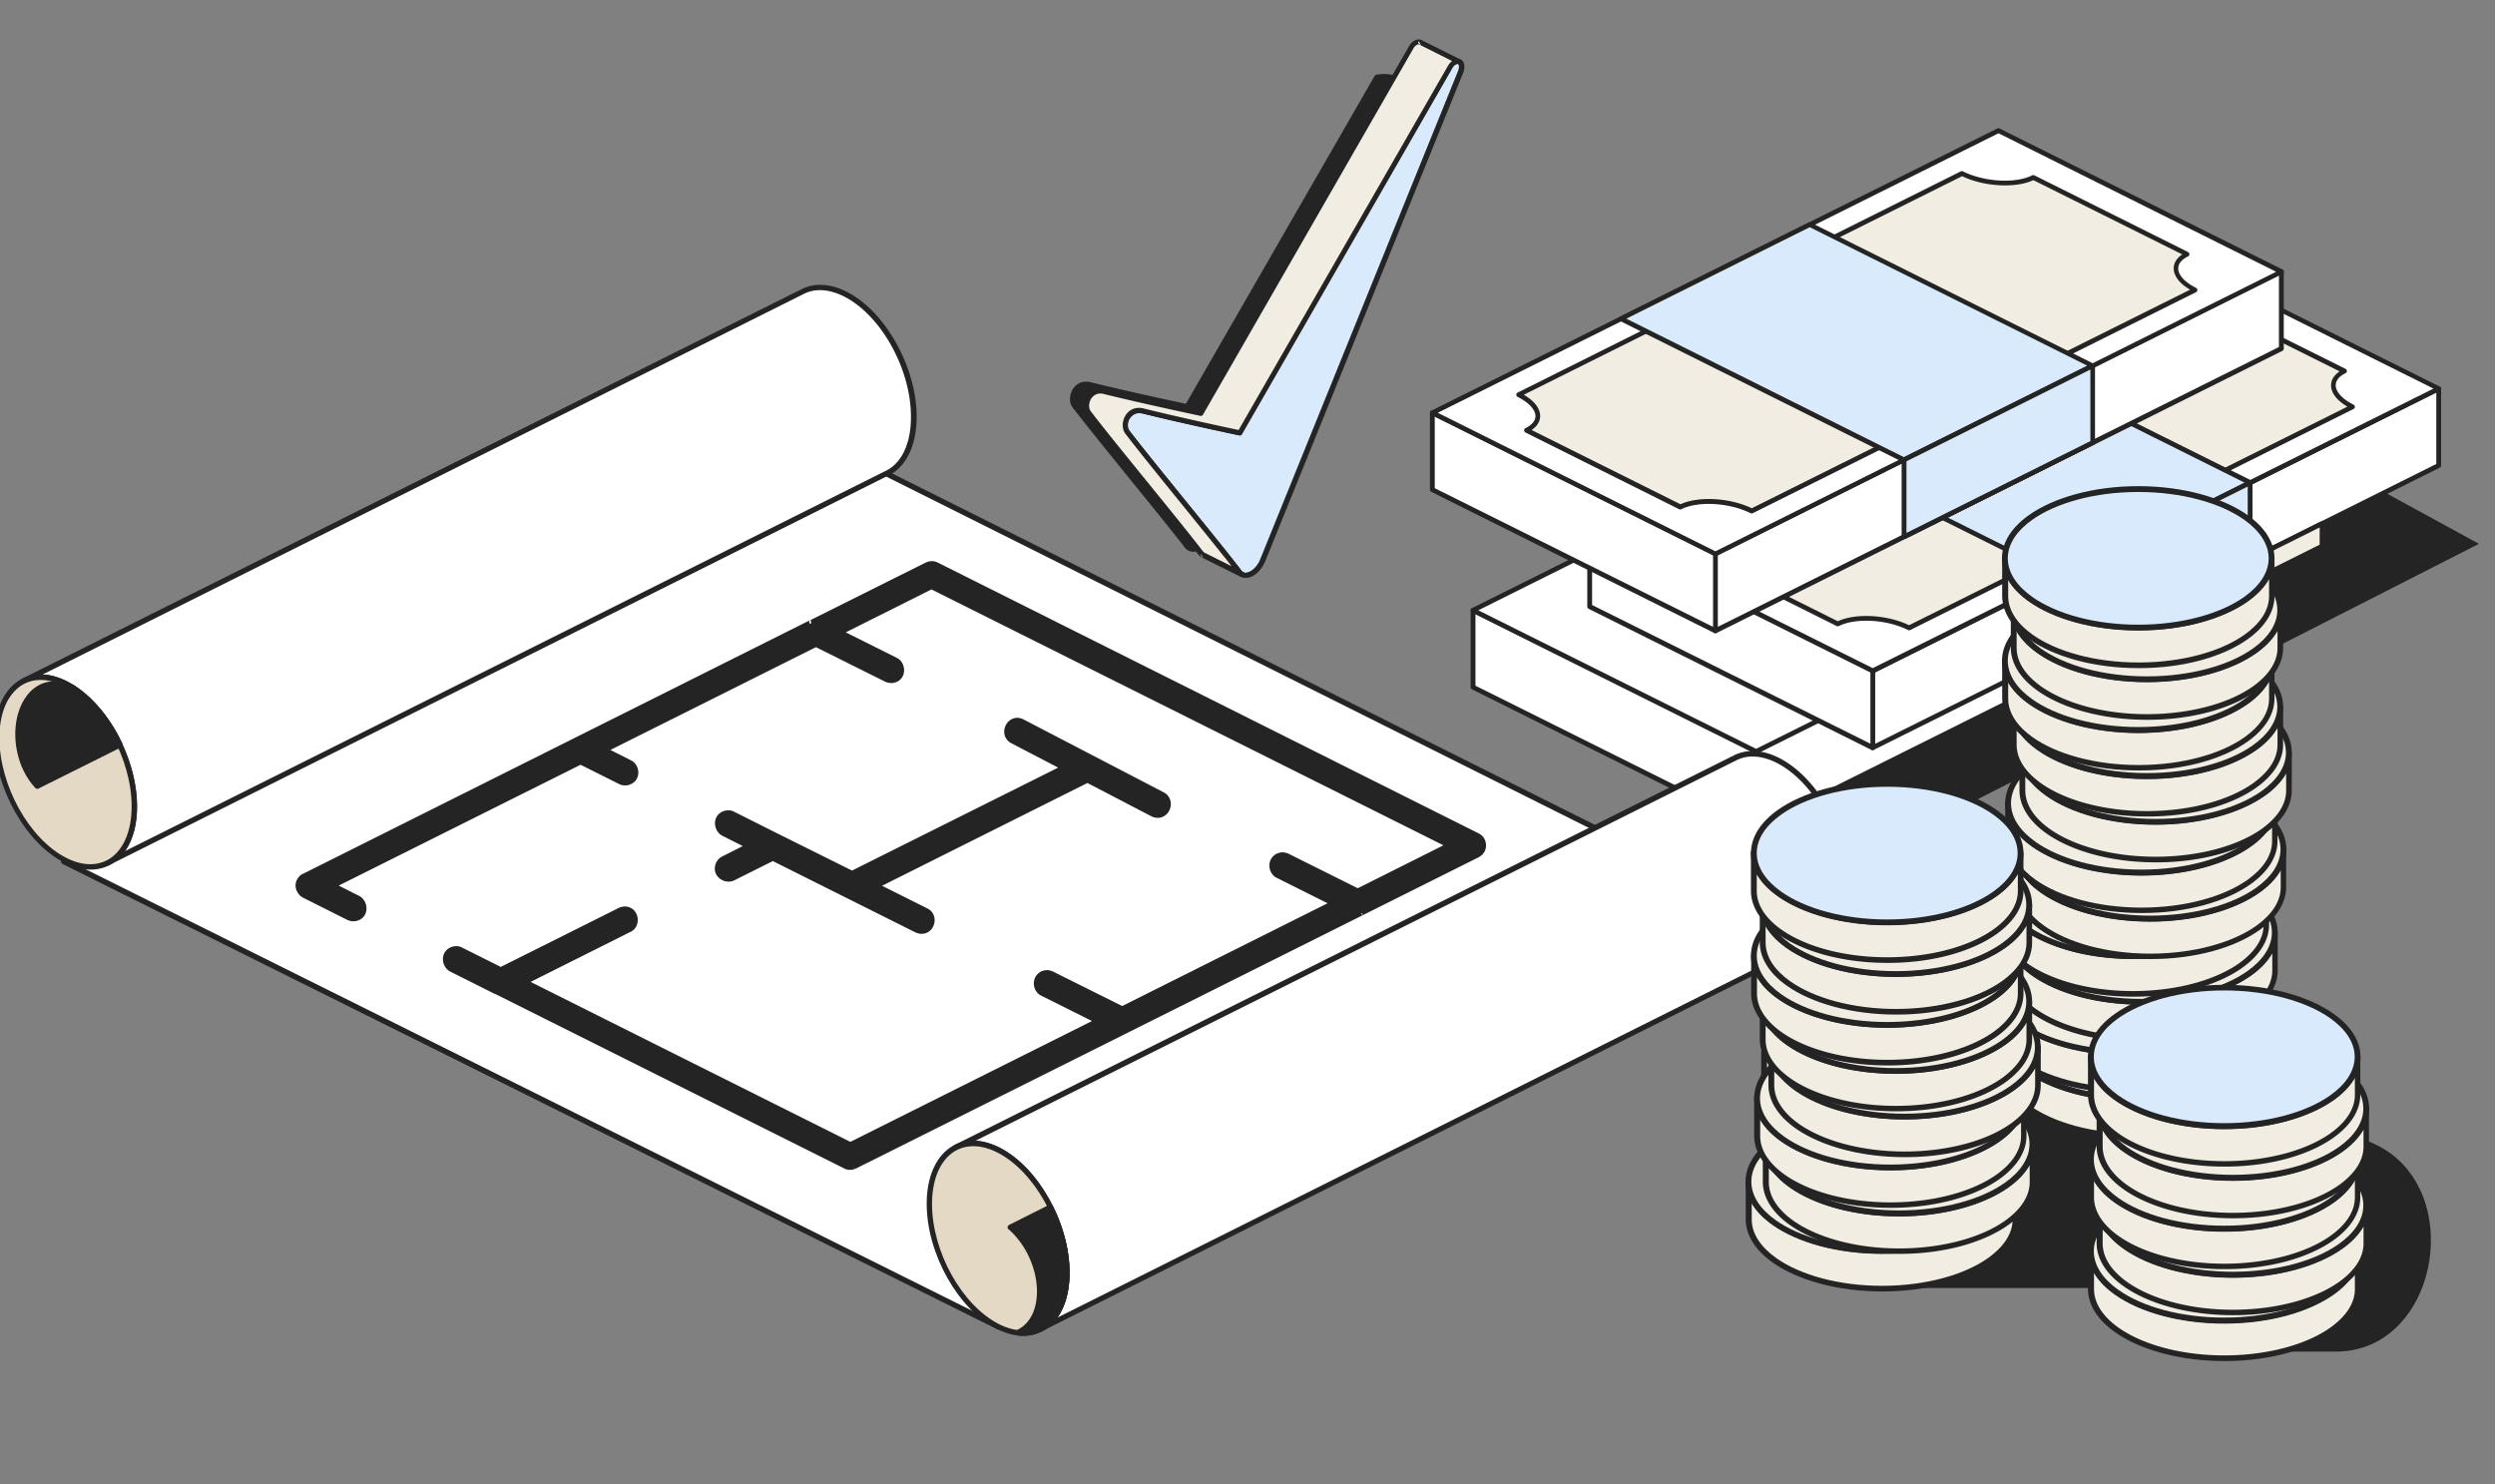 <svg xmlns="http://www.w3.org/2000/svg" width="506" height="301" fill="none"><rect width="100%" height="100%" fill="#808080" stroke="none"/><style><![CDATA[.B{fill:#242424}.C{fill:#f2ede2}.D{fill:#fff}.E{fill:#d8eafb}]]></style><g clip-path="url(#A)" fill-rule="evenodd"><path d="M356.144 167.965h33.403l113.194-57.671-75.196-41.061-71.401 98.732z" class="B"/><path d="M470.911 95.142l-114.767 57.263v15.559l114.767-57.23V95.142z" class="D"/><path d="M471.383 95.143c0-.168-.101-.302-.236-.403s-.303-.101-.472-.034l-114.733 57.263c-.169.067-.27.235-.27.437v15.593c0 .168.101.302.236.403s.304.101.472.034l114.767-57.264c.168-.067.269-.235.269-.436V95.143h-.033zm-.944.773v14.517l-113.823 56.759v-14.517l113.823-56.759z" class="B"/><path d="M298.761 123.773l57.383 28.632v15.559l-57.383-28.598v-15.593z" class="D"/><path d="M298.963 123.338a.48.48 0 0 0-.472.033c-.135.101-.236.236-.236.404v15.592c0 .168.101.337.27.437l57.383 28.632c.135.067.337.067.472-.034s.236-.235.236-.403v-15.593c0-.168-.101-.336-.27-.437l-57.383-28.631zm.269 1.21l56.44 28.127v14.517l-56.44-28.127v-14.517z" class="B"/><path d="M298.761 123.773l114.767-57.229 57.383 28.598-114.767 57.263-57.383-28.632z" class="D"/><path d="M298.525 123.336c-.169.067-.27.235-.27.437s.101.336.27.437l57.383 28.631c.135.067.304.067.438 0l114.801-57.263c.168-.067.27-.235.27-.437 0-.168-.102-.336-.27-.437l-57.384-28.632a.5.5 0 0 0-.438 0l-114.8 57.263zm1.28.437l113.723-56.692 56.305 28.094-113.689 56.692-56.339-28.094z" class="B"/><path d="M375.283 85.599l57.384 28.631-38.278 19.088-57.384-28.632 38.278-19.087z" class="C"/><path d="M375.485 85.195a.5.5 0 0 0-.438 0l-38.244 19.088c-.168.067-.27.235-.27.436s.102.337.27.437l57.383 28.632c.135.067.304.067.439 0l38.244-19.088c.168-.067.27-.235.27-.437 0-.168-.102-.336-.27-.437l-57.384-28.631zm-.202.941l56.306 28.094-37.2 18.55-56.306-28.094 37.2-18.55z" class="B"/><path d="M384.853 99.916c10.547 0 19.139 4.268 19.139 9.544s-8.559 9.544-19.139 9.544c-10.547 0-19.139-4.268-19.139-9.544s8.558-9.544 19.139-9.544z" class="C"/><path d="M384.853 99.444c-6.436 0-12.164 1.58-15.702 3.999-2.46 1.681-3.909 3.798-3.909 6.016s1.415 4.335 3.909 6.015c3.538 2.419 9.266 3.999 15.702 3.999s12.164-1.58 15.702-3.999c2.46-1.68 3.909-3.797 3.909-6.015s-1.416-4.335-3.909-6.016c-3.572-2.419-9.266-3.999-15.702-3.999zm0 .941c6.234 0 11.76 1.512 15.163 3.831 2.156 1.479 3.47 3.26 3.47 5.243s-1.314 3.763-3.47 5.242c-3.437 2.319-8.929 3.831-15.163 3.831s-11.76-1.512-15.163-3.831c-2.157-1.479-3.471-3.26-3.471-5.242s1.314-3.764 3.471-5.243c3.403-2.319 8.929-3.831 15.163-3.831z" class="B"/><path d="M494.599 78.811L379.798 136.04v15.593l114.801-57.23V78.811z" class="D"/><path d="M495.071 78.811c0-.168-.101-.303-.236-.403s-.303-.101-.472-.034l-114.767 57.229c-.168.068-.269.236-.269.437v15.593c0 .168.101.302.236.403s.303.101.471.034l114.767-57.229c.169-.067.27-.235.27-.437V78.811zm-.977.773v14.517L380.27 150.86v-14.517l113.824-56.759z" class="B"/><path d="M322.415 107.408l57.384 28.632v15.592l-57.384-28.631v-15.593z" class="D"/><path d="M322.617 107.005a.48.48 0 0 0-.472.033c-.134.101-.235.236-.235.404v15.592c0 .168.101.337.269.437l57.384 28.632c.134.067.337.067.471-.034s.236-.235.236-.403v-15.593c0-.168-.101-.336-.269-.437l-57.384-28.631zm.27 1.176l56.44 28.127v14.518l-56.44-28.128v-14.517z" class="B"/><path d="M322.415 107.408l114.767-57.229 57.417 28.631-114.8 57.23-57.384-28.632z" class="D"/><path d="M322.213 107.005c-.169.068-.27.236-.27.437 0 .168.101.336.27.437l57.383 28.632c.135.067.304.067.438 0l114.767-57.23c.169-.067.27-.235.27-.437 0-.168-.101-.336-.27-.437l-57.383-28.631a.5.5 0 0 0-.438 0l-114.767 57.229zm1.28.404l113.723-56.692 56.305 28.094-113.722 56.692-56.306-28.094z" class="B"/><path d="M341.52 110.97c3.538-1.781 2.831-5.007-1.617-7.225l89.9-44.829c4.448 2.218 10.917 2.588 14.489.806l31.168 15.559c-3.538 1.781-2.83 5.007 1.618 7.225l-89.9 44.795c-4.448-2.218-10.917-2.587-14.489-.806L341.52 110.97z" class="C"/><path d="M341.318 110.533c-.168.068-.269.236-.269.437 0 .168.101.336.269.437l31.169 15.559c.134.067.303.067.438 0 3.437-1.714 9.738-1.344 14.051.807.134.067.303.067.438 0l89.899-44.829c.169-.067.27-.235.27-.437 0-.168-.101-.336-.27-.437-1.246-.639-2.224-1.344-2.83-2.084-.539-.672-.842-1.344-.775-2.016.067-.874.741-1.68 1.988-2.285.168-.067.269-.235.269-.437 0-.168-.101-.336-.269-.437l-31.168-15.526a.5.5 0 0 0-.438 0c-3.437 1.714-9.738 1.344-14.051-.806-.135-.067-.304-.067-.439 0l-89.899 44.829c-.169.067-.27.235-.27.437 0 .168.101.336.27.437 1.247.638 2.224 1.344 2.83 2.083.539.673.843 1.345.775 2.017-.101.84-.775 1.646-1.988 2.251zm1.213.404c1.079-.74 1.651-1.647 1.719-2.588.067-.706-.135-1.445-.607-2.184-.539-.84-1.449-1.647-2.695-2.386l88.888-44.325c4.482 2.151 10.817 2.487 14.456.806l30.191 15.055c-1.078.739-1.651 1.647-1.719 2.588-.067.706.135 1.445.607 2.184.539.84 1.449 1.647 2.696 2.386l-88.889 44.325c-4.482-2.151-10.816-2.487-14.456-.806l-30.191-15.055z" class="B"/><path d="M398.938 69.268l57.383 28.632-38.244 19.054-57.384-28.598 38.245-19.088z" class="E"/><path d="M399.14 68.83a.5.5 0 0 0-.438 0l-38.245 19.088c-.168.067-.269.235-.269.437 0 .168.101.336.269.437l57.384 28.632c.134.067.303.067.438 0l38.278-19.122c.168-.067.269-.235.269-.437 0-.168-.101-.336-.269-.437L399.14 68.83zm-.203.975l56.306 28.094-37.2 18.55-56.305-28.094 37.199-18.55z" class="B"/><path d="M456.321 113.457V97.898l-38.244 19.055v15.592l38.244-19.087z" class="E"/><path d="M456.557 113.894c.168-.067.269-.235.269-.437V97.865c0-.168-.101-.302-.235-.403s-.304-.101-.472-.034l-38.245 19.087c-.168.068-.269.236-.269.437v15.593c0 .168.101.302.236.403s.303.101.471.034l38.245-19.088zm-.708-.706l-37.301 18.618v-14.518l37.301-18.617v14.517z" class="B"/><use href="#B" class="C"/><use href="#C" class="B"/><path d="M470.911 106.198v4.537l-38.244 19.088v-4.537l38.244-19.088z" class="C"/><path d="M471.383 106.199c0-.168-.101-.303-.236-.404s-.303-.101-.472-.033l-38.244 19.087c-.169.068-.27.236-.27.437v4.537c0 .168.101.302.236.403s.303.101.472.034l38.278-19.088c.168-.067.27-.235.27-.437v-4.536h-.034zm-.944.772v3.495l-37.301 18.618v-3.495l37.301-18.618z" class="B"/><path d="M462.656 55.085l-114.767 57.263v15.559l114.767-57.229V55.085z" class="D"/><path d="M463.161 55.086c0-.168-.101-.303-.236-.403s-.303-.101-.472-.034l-114.766 57.263c-.169.068-.27.236-.27.437v15.593c0 .168.101.302.236.403s.303.101.472.034L462.892 71.15c.168-.067.269-.235.269-.437V55.086zm-.977.773v14.517L348.36 127.135v-14.517l113.824-56.759z" class="B"/><path d="M290.505 83.716l57.384 28.631v15.559l-57.384-28.597V83.716z" class="D"/><path d="M290.708 83.28c-.135-.067-.337-.067-.472.034s-.236.235-.236.403V99.31c0 .168.101.336.27.437l57.383 28.631a.48.48 0 0 0 .472-.033c.135-.101.236-.236.236-.404v-15.592c0-.168-.101-.336-.27-.437L290.708 83.28zm.269 1.21l56.44 28.127v14.518l-56.44-28.128V84.49z" class="B"/><path d="M290.505 83.717l114.767-57.229 57.384 28.598-114.767 57.263-57.384-28.631z" class="D"/><path d="M290.304 83.28c-.168.067-.27.235-.27.437 0 .168.102.336.27.437l57.383 28.597c.135.068.304.068.438 0l114.767-57.229c.169-.067.27-.235.27-.437 0-.168-.101-.336-.27-.437L405.509 26.05a.5.5 0 0 0-.438 0L290.304 83.28zm1.28.437l113.723-56.692 56.305 28.094-113.722 56.692-56.306-28.094z" class="B"/><path d="M309.611 87.246c3.538-1.781 2.83-5.007-1.618-7.225l89.9-44.829c4.448 2.218 10.917 2.588 14.489.806l31.168 15.559c-3.538 1.781-2.83 5.007 1.618 7.225l-89.9 44.829c-4.448-2.218-10.917-2.587-14.489-.806l-31.168-15.559z" class="C"/><path d="M309.375 86.843c-.168.067-.27.235-.27.437 0 .168.102.336.27.437l31.168 15.559c.135.067.304.067.438 0 3.437-1.714 9.738-1.344 14.051.807.135.067.304.067.438 0l89.9-44.829c.169-.067.27-.235.27-.437 0-.168-.101-.336-.27-.437-1.247-.638-2.224-1.344-2.83-2.084-.539-.672-.843-1.344-.775-2.016.067-.874.741-1.68 1.988-2.285.168-.067.269-.235.269-.437 0-.168-.101-.336-.269-.437l-31.169-15.559a.5.5 0 0 0-.438 0c-3.437 1.714-9.738 1.344-14.051-.806a.5.5 0 0 0-.438 0l-89.866 44.863c-.168.067-.269.235-.269.437 0 .168.101.336.269.437 1.247.638 2.224 1.344 2.831 2.084.539.672.842 1.344.775 2.016-.101.84-.775 1.613-2.022 2.251zm1.247.37c1.078-.739 1.651-1.647 1.718-2.588.068-.706-.135-1.445-.606-2.184-.539-.84-1.449-1.647-2.696-2.386l88.889-44.325c4.481 2.151 10.816 2.487 14.455.807l30.191 15.055c-1.078.739-1.651 1.647-1.718 2.588-.067.706.135 1.445.606 2.184.54.84 1.449 1.647 2.696 2.386l-88.889 44.326c-4.481-2.151-10.816-2.487-14.455-.807l-30.191-15.055z" class="B"/><path d="M367.028 45.576l57.383 28.598-38.244 19.088L328.75 64.63l38.278-19.054z" class="E"/><path d="M367.23 45.137a.5.5 0 0 0-.438 0l-38.244 19.088c-.169.067-.27.235-.27.437 0 .168.101.336.27.437l57.383 28.632a.5.5 0 0 0 .438 0l38.245-19.088c.168-.067.269-.235.269-.437 0-.168-.101-.336-.269-.437L367.23 45.137zm-.202.941l56.305 28.094-37.2 18.55-56.305-28.094 37.2-18.55z" class="B"/><use href="#B" class="E"/><use href="#C" class="B"/><path d="M12.903 174.678l189.525 94.396 161.668-80.834-193.031-96.515-158.162 82.953z" class="D"/><g class="B"><path d="M12.672 174.215c-.193.077-.308.269-.308.501a.6.6 0 0 0 .308.5l189.526 94.358a.57.57 0 0 0 .5 0l161.669-80.834c.192-.077.308-.27.308-.501 0-.192-.116-.385-.308-.501L171.335 91.223a.57.57 0 0 0-.501 0L12.672 174.215zm1.464.462L171.103 92.34l191.799 95.899-160.474 80.218-188.292-93.78zm150.61-48.471c.039-.038.039-.038.077-.038l23.156-11.559c.463-.154.463-.154.963-.231.155.038.347.038.501.077l.463.154 109.885 54.943c.424.308.578.346.886.809.424.655.424 1.58 0 2.273-.27.462-.424.501-.886.809l-23.426 11.713-102.873 51.359h-.038c-.154.077-.347.155-.54.193-.115.039-.231.039-.385.039s-.27 0-.385-.039c-.154-.038-.308-.077-.424-.154-.039 0-.077-.039-.116-.039l-70.893-35.446-9.055-4.547c-1.194-.616-1.58-2.427-.578-3.429.424-.462 1.079-.694 1.657-.655.27.039.308.039.424.077s.154.039.424.154l8.091 4.046 24.196-12.098a2.75 2.75 0 0 1 1.118-.232c.539.039.693.155.963.309 1.271.77 1.348 2.889 0 3.698-.039.039-.077.039-.116.078l-21.306 10.634 66.077 33.019 50.242-25.121-11.404-5.702c-1.31-.694-1.58-2.851-.232-3.738.386-.231.809-.346 1.272-.346.308.038.578.115.886.231l14.217 7.205 42.96-21.461-11.404-5.702c-1.31-.694-1.58-2.851-.232-3.738a2.43 2.43 0 0 1 1.272-.346c.308.038.578.115.886.231l14.294 7.128 18.61-9.324-105.031-52.516-18.609 9.324 11.405 5.703c1.232.655 1.541 2.581.5 3.506-.655.578-1.618.693-2.427.347l-14.294-7.128-42.922 21.461 5.202 2.581c1.156.616 1.541 2.273.693 3.313-.616.733-1.734.964-2.62.578l-8.091-4.045-50.242 25.121 5.201 2.581c1.233.655 1.541 2.505.539 3.506-.655.617-1.657.733-2.466.386l-9.054-4.547c-.27-.154-.501-.346-.655-.578-.424-.5-.617-1.194-.462-1.888a1.96 1.96 0 0 1 .347-.693c.193-.27.424-.539.771-.694h.038l102.835-51.398c-.039-.115.038-.154.115-.154zm51.09 29.514l-10.519-5.471c-.5-.27-.616-.424-.809-.694-.77-1.156-.038-3.082 1.426-3.352l.462-.039a3.33 3.33 0 0 1 .886.232l28.512 14.833c.501.27.616.424.809.694.732 1.117.154 2.851-1.156 3.275a2.27 2.27 0 0 1-1.657-.154l-13.292-6.897-42.883 21.461 10.249 5.124c.462.231.539.385.732.578.847 1.04.385 2.89-.964 3.391-.539.192-1.155.154-1.695-.116l-29.243-14.602-8.092 4.045c-1.271.578-2.928-.231-3.12-1.695-.116-.886.385-1.773 1.194-2.196l5.201-2.582-5.201-2.581c-1.194-.617-1.58-2.428-.578-3.429.424-.463 1.04-.694 1.657-.655.27.038.308.038.424.077s.154.038.423.154l9.055 4.508 15.142 7.551 43.037-21.46z"/><path d="M164.477 125.703c-.039.039-.116.039-.155.077-.038 0-.038.039-.077.039-.192.116-.269.347-.231.578s.27.424.54.424c-.27 0-.463-.193-.54-.424s.077-.501.27-.617L61.45 177.217h-.038c-.424.193-.732.501-.963.848-.193.269-.347.539-.424.886-.231.847.038 1.695.539 2.35a2.6 2.6 0 0 0 .848.732l9.054 4.546c1.002.463 2.273.309 3.082-.462 1.31-1.233.886-3.545-.655-4.392l-4.2-2.119 49.048-24.505 7.86 3.93a2.77 2.77 0 0 0 3.275-.693c1.078-1.31.578-3.391-.887-4.123l-4.199-2.119 41.688-20.844 14.063 7.012c1.002.462 2.235.308 3.006-.424.655-.616.924-1.503.77-2.35-.115-.848-.616-1.657-1.387-2.042l-10.403-5.202 17.377-8.707 103.836 51.898-17.376 8.708-14.064-7.012c-.346-.154-.693-.231-1.078-.27h-.039c-.578 0-1.117.154-1.58.462-.847.578-1.233 1.503-1.156 2.428s.578 1.811 1.387 2.234l10.403 5.202-41.65 20.844-14.063-7.012a3.43 3.43 0 0 0-1.079-.27h-.038c-.578 0-1.117.154-1.58.463-.847.577-1.194 1.502-1.156 2.427.077.925.578 1.811 1.387 2.235l10.403 5.201-49.009 24.505-64.844-32.442 20.304-10.172c.039-.038.077-.038.155-.077.886-.501 1.271-1.425 1.271-2.35s-.462-1.811-1.233-2.312c-.347-.192-.539-.308-1.194-.385h-.039c-.462 0-.925.077-1.348.27l-23.966 11.982-7.86-3.93c-.308-.154-.347-.154-.501-.192s-.193-.078-.539-.078h-.038c-.771-.038-1.541.27-2.081.81-1.233 1.271-.771 3.506.732 4.315l9.055 4.546c.077.039.154.039.231.039-.077 0-.154-.039-.231-.077l70.893 35.447c.039 0 .039.038.077.038s.077.039.077.039c.154.077.347.115.501.154s.308.077.54.038c.192 0 .346 0 .5-.038.193-.039.424-.116.617-.193.038 0 .038 0 .077-.038l102.834-51.398 23.426-11.713c.039 0 .039-.039.077-.039.501-.346.694-.424 1.04-.963.54-.848.501-2.003 0-2.851-.346-.54-.5-.617-1.04-.963-.038 0-.038-.039-.077-.039l-109.731-54.942s-.039 0-.077-.039l-.462-.154c-.039 0-.077-.039-.116-.039-.154 0-.347-.038-.501-.038h-.115c-.54.077-.578.077-1.079.27-.039 0-.039 0-.077.038l-23.156 11.559s-.039 0-.077.038zm111.657 59.027c.116.231.193.809.231.886l-.231-.886-.038-.116L173.3 236.012h-.039a.52.52 0 0 0-.269.617c.038.231.269.385.5.424-.269 0-.462-.193-.539-.424-.039-.231.077-.501.308-.617a.74.74 0 0 1-.385.116h-.039c-.077 0-.154.039-.231.039h-.038c-.116 0-.193 0-.27-.039h-.039l-.308-.116c0 0-.038 0-.038-.038-.039 0-.077-.039-.116-.039l-70.855-35.408h-.039l-9.054-4.508c-.886-.462-1.194-1.811-.424-2.581.308-.347.771-.501 1.233-.501.193 0 .231.038.308.038.077.039.116.039.308.116l8.091 4.045c.154.078.347.078.501 0l24.196-12.098c.27-.115.539-.192.848-.154.385.039.5.116.732.231.462.27.693.809.732 1.387 0 .54-.231 1.118-.732 1.387-.039 0-.077.039-.077.039l-21.307 10.634c-.193.077-.308.27-.308.501 0 .193.115.385.308.501l66.078 33.019a.57.57 0 0 0 .5 0l50.242-25.121c.193-.077.309-.269.309-.501a.6.6 0 0 0-.309-.5l-11.404-5.703c-.501-.269-.771-.809-.809-1.348s.154-1.118.655-1.426c.269-.193.616-.27.963-.27.231 0 .462.077.655.155l14.294 7.127a.57.57 0 0 0 .501 0l42.96-21.46c.193-.077.308-.27.308-.501s-.115-.386-.308-.501l-11.405-5.702c-.5-.27-.77-.81-.809-1.349s.155-1.117.655-1.426c.27-.192.617-.269.964-.269.231 0 .462.077.655.154l14.294 7.128a.57.57 0 0 0 .501 0l18.609-9.324c.193-.077.309-.27.309-.501 0-.193-.116-.385-.309-.501l-105.184-52.323a.57.57 0 0 0-.501 0l-18.61 9.324c-.192.077-.308.27-.308.501 0 .193.116.386.308.501l11.405 5.702c.462.232.732.733.809 1.233s-.038 1.041-.424 1.387c-.462.424-1.233.54-1.811.27l-14.294-7.128a.57.57 0 0 0-.501 0l-42.921 21.461c-.193.077-.309.27-.309.501 0 .193.116.385.309.501l5.201 2.581c.848.463 1.156 1.696.54 2.466-.463.578-1.31.732-1.965.424l-8.092-4.046a.57.57 0 0 0-.5 0L67.268 179.22c-.193.077-.308.27-.308.501s.116.386.308.501l5.201 2.582c.925.5 1.156 1.888.385 2.62-.462.462-1.233.539-1.849.269l-9.054-4.508c-.193-.115-.347-.231-.462-.423v-.039c-.308-.385-.462-.886-.347-1.387.039-.193.154-.347.27-.501l.038-.038c.116-.193.308-.386.539-.501h.039l102.796-51.398h.039c.038-.039.115-.039.154-.077.039 0 .077-.039.116-.077 0 0 .038 0 .038-.039l23.079-11.559c.347-.115.385-.154.732-.192l.385.038.386.154L299.56 170.05c.308.232.462.27.693.617.309.501.309 1.194 0 1.695-.231.347-.346.385-.693.617l-23.387 11.713-.039.038zm-102.487 52.284c-.039 0-.078 0-.116.039h-.077c.077 0 .154 0 .193-.039zm-15.72-67.85l-9.055-4.546c-.308-.154-.346-.154-.501-.193s-.192-.077-.539-.077h-.039a2.79 2.79 0 0 0-2.08.809c-1.233 1.272-.771 3.506.732 4.316l4.2 2.119-4.2 2.119c-1.002.501-1.58 1.656-1.464 2.735.192 1.811 2.312 2.851 3.891 2.119l7.86-3.93 28.974 14.487c.655.309 1.426.347 2.081.116.847-.308 1.425-1.002 1.656-1.849.232-.81.078-1.734-.423-2.389-.232-.27-.347-.424-.887-.732l-9.247-4.624 41.651-20.844 13.022 6.781c.655.308 1.387.385 2.042.154.81-.27 1.426-.925 1.696-1.734.269-.77.192-1.695-.27-2.388-.231-.347-.385-.54-.963-.887l-28.512-14.833c-.347-.154-.693-.27-1.079-.309h-.038c-.116 0-.193-.038-.54.039-.924.154-1.656.809-2.003 1.657-.347.809-.308 1.811.193 2.543.231.346.385.539.963.886l9.555 4.97-41.804 20.883-14.872-7.398zm-.27 1.002l-.193-.038 15.142 7.551a.57.57 0 0 0 .501 0l42.999-21.499c.192-.077.308-.27.308-.501 0-.193-.116-.385-.308-.501l-10.48-5.471c-.386-.193-.463-.308-.617-.539-.308-.424-.269-1.002-.077-1.503s.617-.886 1.156-1.002c.193-.038.27-.038.347-.038.231.038.462.077.693.192l28.512 14.834c.385.231.462.308.616.539.27.424.309.925.116 1.426-.154.462-.501.886-.963 1.04-.386.116-.848.077-1.233-.115l-13.293-6.897a.57.57 0 0 0-.501 0l-42.883 21.461c-.192.077-.308.27-.308.501 0 .192.116.385.308.501l10.211 5.124c.346.193.423.27.539.462.308.386.385.925.231 1.426a1.56 1.56 0 0 1-.963 1.117c-.424.154-.848.116-1.271-.077l-29.244-14.602a.57.57 0 0 0-.501 0l-8.091 4.045c-.925.424-2.196-.192-2.312-1.233-.077-.655.308-1.31.886-1.618l5.202-2.581c.192-.078.308-.27.308-.501 0-.193-.116-.386-.308-.501l-5.202-2.582c-.886-.462-1.194-1.811-.423-2.581.308-.347.77-.501 1.232-.501.193 0 .232.039.309.039.077.038.115.038.308.115l9.054 4.508.231.039-.038-.039zm118.477 14.526l.231.924c-.038-.038-.847-.616-.308-1.002l.077.078zm-111.426-57.91c-.039 0-.116.039-.193.039.077 0 .116 0 .193-.039zm-.193.039c0-.116 0-1.118-.154-1.079h-.039c-.038 0-.038.038-.077.038-.385.309.193.964.27 1.041z"/></g><path d="M21.842 174.982l158.085-79.023c3.275-1.657 5.394-5.702 5.394-11.443 0-9.902-6.242-21.037-13.948-24.89-3.236-1.618-6.203-1.695-8.553-.501L4.735 138.148c2.35-1.194 5.317-1.117 8.553.501 7.706 3.853 13.948 14.988 13.948 24.89 0 5.741-2.119 9.825-5.394 11.443z" class="D"/><path d="M21.803 175.564a.5.5 0 0 1-.462-.309c0-.038-.039-.077-.039-.115-.077-.231.077-.501.27-.617 3.121-1.579 5.086-5.471 5.086-10.981 0-9.709-6.088-20.613-13.639-24.389-3.044-1.502-5.818-1.618-8.053-.5-.077.038-.154.038-.231.038h-.039a.5.5 0 0 1-.462-.308c0-.039-.039-.077-.039-.116-.077-.231.077-.501.27-.616l158.124-79.024c-.231.116-.347.385-.27.617-.077-.231.077-.501.27-.617 2.504-1.233 5.625-1.194 9.054.501 7.86 3.93 14.256 15.296 14.256 25.391 0 6.011-2.273 10.249-5.702 11.944l-.231.038.231-.077-158.124 79.061c-.077.039-.154.078-.27.078zm157.893-80.103L25.31 172.635c1.541-2.196 2.466-5.278 2.466-9.093 0-10.094-6.396-21.46-14.256-25.39-1.695-.848-3.352-1.31-4.893-1.349l154.425-77.212c2.235-1.117 5.009-1.002 8.053.501 7.552 3.776 13.639 14.718 13.639 24.389.039 5.51-1.926 9.44-5.047 10.981z" class="B"/><path d="M13.288 138.655C5.582 134.802-.66 139.734-.66 149.597c0 9.902 6.242 21.037 13.948 24.89s13.948-1.079 13.948-10.942c0-9.902-6.242-21.037-13.948-24.89z" fill="#e4d9c4"/><g class="B"><path d="M13.558 138.152c-4.084-2.042-7.744-1.734-10.441.385-2.62 2.081-4.277 5.895-4.277 11.058 0 10.095 6.396 21.461 14.256 25.391 4.084 2.042 7.783 1.734 10.441-.385 2.62-2.081 4.277-5.895 4.277-11.058-.039-10.095-6.434-21.461-14.256-25.391zm-.501 1.002c7.552 3.776 13.639 14.718 13.639 24.389 0 4.739-1.464 8.284-3.892 10.21-2.389 1.849-5.664 2.081-9.285.27C5.968 170.247-.12 159.305-.12 149.634c0-4.739 1.464-8.284 3.891-10.211 2.389-1.887 5.664-2.08 9.286-.269z"/><path d="M14.636 139.382C3.463 135.143.265 151.634 7.547 159.417l16.76-8.361c-1.849-4.084-5.201-8.785-9.671-11.674z"/><path d="M14.945 138.922c-.039-.039-.077-.039-.116-.039-2.389-.924-4.431-.924-6.088-.308-2.504.925-4.238 3.237-5.086 6.165-1.349 4.739-.27 11.019 3.506 15.065.154.192.424.231.655.115l16.76-8.361c.27-.115.385-.462.27-.693-1.888-4.2-5.355-8.977-9.902-11.944zm-.578.963c4.2 2.736 7.398 7.051 9.208 10.942l-15.913 7.937c-3.275-3.775-4.161-9.439-2.967-13.716.732-2.543 2.196-4.623 4.392-5.433 1.464-.539 3.236-.5 5.278.27z"/></g><path d="M210.981 269.573l158.086-79.023c3.275-1.657 5.394-5.703 5.394-11.443 0-9.902-6.242-21.037-13.948-24.89-3.236-1.618-6.203-1.696-8.553-.501l-158.085 78.985c2.35-1.195 5.317-1.118 8.553.501 7.706 3.852 13.948 14.987 13.948 24.889 0 5.78-2.12 9.825-5.395 11.482z" class="D"/><path d="M210.943 270.11a.5.5 0 0 1-.462-.308c0-.038-.039-.077-.039-.115-.077-.232.077-.501.27-.617 3.121-1.58 5.086-5.471 5.086-10.981 0-9.709-6.088-20.613-13.64-24.389-3.044-1.502-5.818-1.618-8.052-.501-.077.039-.154.039-.231.039h-.039a.5.5 0 0 1-.462-.308c0-.039-.039-.077-.039-.116-.077-.231.077-.501.27-.616l158.085-79.024c-.231.116-.347.386-.27.617-.077-.231.077-.501.27-.617 2.504-1.233 5.625-1.194 9.054.501 7.86 3.93 14.256 15.296 14.256 25.391 0 6.011-2.273 10.249-5.702 11.944l-.231.039.231-.078-158.085 79.062a.55.55 0 0 1-.27.077zm157.854-80.063l-154.348 77.174c1.541-2.196 2.466-5.279 2.466-9.093 0-10.095-6.396-21.461-14.256-25.391-1.695-.848-3.352-1.31-4.893-1.348l154.425-77.213c2.235-1.117 5.009-1.002 8.052.501 7.552 3.776 13.64 14.718 13.64 24.389 0 5.471-1.927 9.401-5.086 10.981z" class="B"/><path d="M202.428 269.072c7.705 3.853 13.947-1.079 13.947-10.942 0-9.902-6.242-21.037-13.947-24.89s-13.948 1.079-13.948 10.942 6.242 21.037 13.948 24.89z" fill="#e4d9c4"/><g class="B"><path d="M202.196 269.535c4.084 2.042 7.783 1.734 10.442-.386 2.62-2.08 4.276-5.895 4.276-11.057 0-10.095-6.395-21.461-14.255-25.391-4.085-2.042-7.783-1.734-10.442.385-2.62 2.081-4.277 5.895-4.277 11.058 0 10.095 6.396 21.461 14.256 25.391zm.463-.963c-7.552-3.776-13.64-14.719-13.64-24.389 0-4.74 1.464-8.284 3.892-10.211 2.389-1.849 5.663-2.08 9.285-.269 7.552 3.775 13.64 14.718 13.64 24.389 0 4.739-1.465 8.283-3.892 10.21-2.389 1.849-5.664 2.08-9.285.27z"/><path d="M213.023 244.801c2.081 4.161 3.353 8.861 3.353 13.292 0 8.13-4.239 12.908-10.018 12.176 6.781-3.083 5.548-15.297-1.464-21.423l8.129-4.045z"/><path d="M213.524 244.567c-.077-.115-.193-.231-.308-.269-.154-.039-.27-.039-.424.038l-8.13 4.084a.6.6 0 0 0-.308.424c-.038.193.039.347.193.463 4.084 3.583 6.126 9.247 5.702 13.832-.27 2.966-1.58 5.509-4.123 6.665-.231.116-.346.347-.308.578s.231.424.463.462c6.087.771 10.634-4.161 10.634-12.714 0-4.547-1.272-9.324-3.391-13.563zm-.732.964c1.888 3.968 3.044 8.399 3.044 12.56 0 6.858-3.083 11.251-7.629 11.675 1.849-1.503 2.89-3.853 3.121-6.55.424-4.701-1.541-10.403-5.471-14.218l6.935-3.467zm66.453-229.859c1.289-.214 2.534-.171 3.608.171l-37.408 92.39c-.515 1.242-1.374 2.27-2.319 2.784s-1.847.386-2.405-.299c-5.111-6.682-17.05-20.988-22.677-28.313-1.288-1.67.129-5.14 3.05-4.412 8.074 2.013 19.67 4.455 19.67 4.455l38.481-66.776z"/><path d="M279.159 15.158c-.171.043-.3.128-.386.257l-38.267 66.476c-2.061-.428-12.068-2.57-19.283-4.369-2.105-.514-3.565.728-4.038 2.27-.343 1.028-.214 2.185.43 2.956 5.626 7.324 17.523 21.63 22.676 28.312.688.899 1.847 1.114 3.05.471 1.073-.557 2.018-1.713 2.577-3.041l37.407-92.39a.73.73 0 0 0 0-.428c-.043-.128-.172-.257-.343-.3-1.117-.386-2.405-.471-3.823-.214zm.43 1.028c.902-.129 1.761-.129 2.534.043l-37.15 91.834c-.43 1.113-1.246 2.056-2.105 2.484-.687.343-1.331.343-1.718-.171-5.11-6.682-17.05-20.988-22.676-28.313-.43-.514-.473-1.285-.258-2.013.344-1.028 1.289-1.927 2.749-1.585 8.074 2.013 19.67 4.455 19.67 4.455.215.043.472-.043.558-.257.043.086 23.45-40.091 38.396-66.476z"/></g><path d="M231.788 83.348c-2.964-.728-4.338 2.741-3.049 4.412 5.626 7.324 17.522 21.63 22.676 28.312.515.685 1.417.814 2.405.3.945-.514 1.847-1.542 2.319-2.784l40.157-99.115c.343-.899.214-1.756-.344-1.97s-1.331.257-1.804 1.071l-42.69 74.229-19.67-4.455z" class="E"/><path d="M231.917 82.833c-2.105-.514-3.565.728-4.038 2.27-.343 1.028-.214 2.184.43 2.955 5.626 7.324 17.523 21.631 22.676 28.312.688.9 1.847 1.114 3.05.472 1.073-.557 2.018-1.714 2.577-3.042l40.156-99.114c.258-.685.301-1.328.129-1.799-.129-.428-.387-.728-.773-.857-.344-.128-.73-.129-1.16.043-.472.214-.988.643-1.331 1.285l-42.476 73.886-19.24-4.412zm-.258 1.028c8.074 2.013 19.67 4.455 19.67 4.455.215.043.472-.043.558-.257l42.648-74.229c.172-.343.429-.6.687-.728.172-.086.301-.171.472-.086.129.043.172.171.172.343.043.257 0 .6-.129.942l-40.156 99.115c-.43 1.114-1.246 2.056-2.105 2.484-.687.343-1.331.343-1.717-.171-5.111-6.682-17.051-20.988-22.677-28.312-.429-.514-.472-1.285-.258-2.013.43-.985 1.418-1.885 2.835-1.542z" class="B"/><path d="M251.973 116.501l-7.902-3.94c-.215-.086-.387-.257-.558-.471-5.111-6.682-17.051-20.988-22.677-28.313-1.288-1.67.129-5.14 3.049-4.412 8.075 2.013 19.671 4.455 19.671 4.455l42.647-74.229c.472-.857 1.245-1.328 1.804-1.071.043 0 .086.043.129.086l7.816 3.898s-.043 0-.043-.043c-.558-.214-1.331.257-1.804 1.071l-42.647 74.272s-11.596-2.442-19.67-4.455c-2.964-.728-4.338 2.741-3.049 4.412 5.626 7.324 17.522 21.63 22.676 28.312a1.31 1.31 0 0 0 .558.428z" class="C"/><path d="M295.952 13.06c.258 0 .43-.129.516-.3 0-.043.043-.086.043-.086a.52.52 0 0 0-.301-.6l-7.817-3.898c-.043-.043-.128-.043-.171-.086-.344-.128-.731-.128-1.16.043-.472.214-.988.642-1.331 1.285l-42.476 73.886c-2.061-.428-12.068-2.57-19.284-4.369-2.104-.514-3.564.728-4.037 2.27-.343 1.028-.214 2.184.43 2.955 5.626 7.324 17.523 21.631 22.676 28.313.215.257.43.471.73.599l7.903 3.941c.086.043.129.043.215.043h.043a.51.51 0 0 0 .515-.428v-.043a.52.52 0 0 0-.301-.557c-.129-.086-.257-.171-.343-.3-5.111-6.682-17.051-20.988-22.677-28.312-.429-.514-.472-1.285-.258-2.013.344-1.028 1.289-1.927 2.749-1.585 8.074 2.013 19.67 4.455 19.67 4.455.215.043.473-.043.559-.257l42.647-74.229c.172-.343.429-.6.687-.728.172-.086.301-.171.473-.086.171.043.214.086.3.086zm-7.945-3.941l6.485 3.255c-.301.257-.601.557-.816.942L251.2 87.204c-2.061-.428-12.068-2.57-19.283-4.369-2.105-.514-3.565.728-4.037 2.27-.344 1.028-.215 2.185.429 2.956 5.24 6.81 15.848 19.618 21.474 26.771l-5.497-2.742c-.129-.085-.258-.171-.344-.3-5.111-6.681-17.05-20.987-22.676-28.312-.43-.514-.473-1.285-.258-2.013.344-1.028 1.331-1.927 2.749-1.585 8.074 2.013 19.67 4.455 19.67 4.455.215.043.472-.043.558-.257l42.647-74.229c.172-.343.43-.6.688-.728.171-.086.3-.171.472-.086h.043c.043.043.086.086.172.086zm-43.979 103.997s-.429-.899-.472-.771c-.258.514.472.771.472.771zM288.136 9.162c-.043-.086-.387-.899-.473-.814-.257.471.43.771.473.814z" class="B"/><path d="M404.053 190.228v5.505l-46.262 23.163v-5.505l46.262-23.163z" class="C"/><g class="B"><path d="M404.624 190.227c0-.204-.122-.367-.285-.49s-.367-.122-.571-.041l-46.263 23.164c-.203.081-.326.285-.326.53v5.505c0 .204.123.367.286.49s.366.122.57.04l46.304-23.163c.203-.081.326-.285.326-.53v-5.505h-.041zm-1.141.938v4.241l-45.122 22.592v-4.241l45.122-22.592zm-23.457 70.06h66.128l-.998 12.895h28.589c24.04 0 28.108-44.189-2.441-44.189l-87.543-8.128-3.735 39.422z"/></g><path d="M406.133 208.783c0-.407 0 7.667 0 7.667 0 7.748 12.105 14.029 27.064 14.029h.163c14.837-.041 26.861-6.321 26.861-14.029v-7.667c0 7.749-12.106 14.029-27.065 14.029s-27.023-6.28-27.023-14.029z" class="C"/><path d="M460.261 208.212c.245-.04.489.041.571.449v.081.082.041 7.544c0 3.263-1.997 6.28-5.421 8.727-4.973 3.548-12.962 5.873-22.011 5.873h-.163c-9.089 0-17.16-2.325-22.173-5.873-3.465-2.447-5.462-5.505-5.462-8.768v-7.544-.041-.081-.082c.041-.408.326-.489.571-.448.244-.041.489.04.57.448v.082c0 2.936 1.875 5.627 4.973 7.829 4.851 3.426 12.677 5.628 21.481 5.628s16.63-2.202 21.48-5.628c3.098-2.202 4.973-4.893 4.973-7.829v-.082c.081-.326.367-.448.611-.408zm-53.558 4.772c.937 1.672 2.405 3.18 4.32 4.526 5.014 3.548 13.084 5.873 22.174 5.873s17.16-2.325 22.173-5.873c1.916-1.346 3.383-2.895 4.321-4.526v3.466c0 2.936-1.875 5.587-4.932 7.789-4.81 3.426-12.595 5.628-21.359 5.668h-.163c-8.804 0-16.63-2.202-21.48-5.627-3.098-2.202-4.973-4.894-4.973-7.83v-3.466h-.081z" class="B"/><use href="#D" class="C"/><path d="M433.197 194.143c-9.09 0-17.16 2.324-22.174 5.872-3.464 2.447-5.462 5.505-5.462 8.768s1.998 6.321 5.462 8.768c5.014 3.547 13.084 5.872 22.174 5.872s17.16-2.325 22.173-5.872c3.465-2.447 5.462-5.506 5.462-8.768s-1.997-6.321-5.462-8.768c-5.013-3.548-13.084-5.872-22.173-5.872zm0 1.182c8.804 0 16.63 2.202 21.48 5.628 3.098 2.202 4.973 4.894 4.973 7.83s-1.875 5.627-4.973 7.83c-4.85 3.425-12.676 5.627-21.48 5.627s-16.631-2.202-21.481-5.627c-3.098-2.203-4.973-4.894-4.973-7.83s1.875-5.628 4.973-7.83c4.85-3.426 12.676-5.628 21.481-5.628z" class="B"/><path d="M404.38 199.445c0-.408 0 7.666 0 7.666 0 7.749 12.105 14.029 27.064 14.029h.163c14.837-.041 26.861-6.321 26.861-14.029v-7.666c0 7.748-12.106 14.028-27.065 14.028s-27.023-6.28-27.023-14.028z" class="C"/><path d="M458.509 198.913c.244-.04.489.041.571.449v.082.081.041 7.544c0 3.263-1.998 6.28-5.422 8.727-4.972 3.548-12.961 5.873-22.01 5.873h-.163c-9.089 0-17.16-2.325-22.173-5.873-3.465-2.447-5.462-5.505-5.462-8.767v-7.545-.041-.081-.082c.04-.408.326-.489.57-.448.245-.041.489.04.571.448v.082c0 2.936 1.875 5.628 4.973 7.83 4.85 3.425 12.676 5.627 21.48 5.627s16.63-2.202 21.481-5.627c3.098-2.202 4.972-4.894 4.972-7.83v-.082c.082-.367.367-.489.612-.408zm-53.518 4.731c.937 1.672 2.405 3.181 4.321 4.527 5.013 3.547 13.084 5.872 22.173 5.872s17.16-2.325 22.173-5.872c1.916-1.346 3.384-2.896 4.321-4.527v3.466c0 2.937-1.875 5.587-4.932 7.789-4.81 3.426-12.595 5.628-21.358 5.669h-.163c-8.804 0-16.63-2.202-21.481-5.628-3.098-2.202-4.972-4.893-4.972-7.83v-3.466h-.082z" class="B"/><path d="M431.444 185.375c-14.918 0-27.064 6.28-27.064 14.028s12.105 14.029 27.064 14.029 27.065-6.28 27.065-14.029c0-7.707-12.147-14.028-27.065-14.028z" class="C"/><path d="M431.444 184.805c-9.089 0-17.159 2.324-22.173 5.872-3.465 2.447-5.462 5.505-5.462 8.768s1.997 6.321 5.462 8.768c5.014 3.547 13.084 5.872 22.173 5.872s17.16-2.325 22.174-5.872c3.465-2.447 5.462-5.506 5.462-8.768s-1.997-6.321-5.462-8.768c-5.014-3.548-13.084-5.872-22.174-5.872zm0 1.182c8.805 0 16.631 2.202 21.481 5.628 3.098 2.202 4.973 4.894 4.973 7.83s-1.875 5.628-4.973 7.83c-4.85 3.425-12.676 5.627-21.481 5.627s-16.63-2.202-21.48-5.627c-3.098-2.202-4.973-4.894-4.973-7.83s1.875-5.628 4.973-7.83c4.85-3.426 12.676-5.628 21.48-5.628z" class="B"/><path d="M407.274 189.128c0-.408 0 7.667 0 7.667 0 7.748 12.106 14.028 27.065 14.028h.163c14.837-.04 26.861-6.321 26.861-14.028v-7.667c0 7.748-12.106 14.029-27.065 14.029s-27.024-6.281-27.024-14.029z" class="C"/><path d="M461.362 188.595c.245-.041.49.041.571.449v.081.082.041 7.544c0 3.262-1.997 6.28-5.421 8.727-4.973 3.548-12.962 5.872-22.01 5.872h-.163c-9.09 0-17.16-2.324-22.174-5.872-3.465-2.447-5.462-5.505-5.462-8.768v-7.544-.041-.082-.081a.45.45 0 0 1 .571-.449c.244-.04.489.041.571.449v.081c0 2.937 1.874 5.628 4.972 7.83 4.851 3.426 12.677 5.628 21.481 5.628s16.63-2.202 21.48-5.628c3.098-2.202 4.973-4.893 4.973-7.83v-.081c.122-.367.367-.489.611-.408zm-53.517 4.731c.937 1.672 2.404 3.18 4.32 4.526 5.014 3.548 13.084 5.873 22.174 5.873s17.159-2.325 22.173-5.873c1.916-1.346 3.383-2.895 4.321-4.526v3.466c0 2.936-1.875 5.587-4.932 7.789-4.81 3.426-12.595 5.628-21.359 5.668h-.163c-8.804 0-16.63-2.202-21.48-5.627-3.098-2.202-4.973-4.894-4.973-7.83v-3.466h-.081z" class="B"/><path d="M434.297 175.099c-14.918 0-27.064 6.28-27.064 14.028s12.105 14.029 27.064 14.029 27.065-6.281 27.065-14.029-12.106-14.028-27.065-14.028z" class="C"/><path d="M434.297 174.487c-9.09 0-17.16 2.325-22.174 5.873-3.464 2.446-5.461 5.505-5.461 8.767s1.997 6.321 5.461 8.768c5.014 3.548 13.084 5.873 22.174 5.873s17.16-2.325 22.173-5.873c3.465-2.447 5.462-5.505 5.462-8.768s-1.997-6.321-5.462-8.767c-4.972-3.548-13.043-5.873-22.173-5.873zm0 1.183c8.804 0 16.63 2.202 21.48 5.628 3.098 2.202 4.973 4.893 4.973 7.829s-1.875 5.628-4.973 7.83c-4.85 3.426-12.676 5.628-21.48 5.628s-16.63-2.202-21.481-5.628c-3.097-2.202-4.972-4.893-4.972-7.83s1.875-5.627 4.972-7.829c4.851-3.426 12.677-5.628 21.481-5.628z" class="B"/><path d="M405.521 179.87c0-.407 0 7.667 0 7.667 0 7.748 12.106 14.029 27.065 14.029h.163c14.836-.041 26.861-6.321 26.861-14.029v-7.667c0 7.749-12.106 14.029-27.065 14.029s-27.024-6.28-27.024-14.029z" class="C"/><path d="M459.609 179.34c.245-.041.489.041.571.449v.081.082.041 7.544c0 3.263-1.997 6.28-5.421 8.727-4.973 3.548-12.962 5.872-22.01 5.872h-.164c-9.089 0-17.159-2.324-22.173-5.872-3.465-2.447-5.462-5.505-5.462-8.768v-7.544-.041-.081-.082a.45.45 0 0 1 .571-.449c.244-.04.489.041.57.449v.082c0 2.936 1.875 5.627 4.973 7.829 4.851 3.426 12.677 5.628 21.481 5.628s16.63-2.202 21.48-5.628c3.098-2.202 4.973-4.893 4.973-7.829v-.082c.122-.367.367-.489.611-.408zm-53.518 4.731c.938 1.672 2.405 3.181 4.321 4.526 5.014 3.548 13.084 5.873 22.173 5.873s17.16-2.325 22.174-5.873c1.916-1.345 3.383-2.895 4.32-4.526v3.466c0 2.936-1.874 5.587-4.931 7.789-4.81 3.426-12.595 5.628-21.359 5.669h-.163c-8.804 0-16.63-2.203-21.48-5.628-3.098-2.202-4.973-4.894-4.973-7.83v-3.466h-.082z" class="B"/><path d="M432.586 165.8c-14.919 0-27.065 6.28-27.065 14.028s12.106 14.029 27.065 14.029 27.064-6.28 27.064-14.029c-.041-7.707-12.146-14.028-27.064-14.028z" class="C"/><path d="M432.585 165.23c-9.089 0-17.159 2.325-22.173 5.873-3.465 2.447-5.462 5.505-5.462 8.768s1.997 6.321 5.462 8.767c5.014 3.548 13.084 5.873 22.173 5.873s17.16-2.325 22.174-5.873c3.465-2.446 5.462-5.505 5.462-8.767s-1.997-6.321-5.462-8.768c-5.014-3.548-13.084-5.873-22.174-5.873zm0 1.183c8.805 0 16.631 2.202 21.481 5.628 3.098 2.202 4.973 4.893 4.973 7.83s-1.875 5.627-4.973 7.829c-4.85 3.426-12.676 5.628-21.481 5.628s-16.63-2.202-21.48-5.628c-3.098-2.202-4.973-4.893-4.973-7.829s1.875-5.628 4.973-7.83c4.81-3.426 12.636-5.628 21.48-5.628z" class="B"/><path d="M408.985 172.244c0-.407 0 7.667 0 7.667 0 7.748 12.106 14.029 27.065 14.029h.163c14.836-.041 26.861-6.321 26.861-14.029v-7.667c0 7.749-12.106 14.029-27.065 14.029-14.918.041-27.024-6.28-27.024-14.029z" class="C"/><path d="M463.074 171.712c.244-.04.489.041.57.449v.081.082.041 7.544c0 3.263-1.997 6.28-5.421 8.727-4.972 3.548-12.961 5.873-22.01 5.873h-.163c-9.09 0-17.16-2.325-22.174-5.873-3.464-2.447-5.461-5.505-5.461-8.768v-7.544-.041-.081-.082c.04-.408.326-.489.57-.448.245-.041.489.04.571.448v.082c0 2.936 1.875 5.627 4.973 7.829 4.85 3.426 12.676 5.628 21.48 5.628s16.63-2.202 21.481-5.628c3.097-2.202 4.972-4.893 4.972-7.829v-.082c.123-.367.367-.448.612-.408zm-53.518 4.772c.937 1.672 2.405 3.18 4.32 4.526 5.014 3.548 13.084 5.873 22.174 5.873s17.16-2.325 22.173-5.873c1.916-1.346 3.383-2.895 4.321-4.526v3.466c0 2.936-1.875 5.587-4.932 7.789-4.81 3.426-12.595 5.628-21.358 5.668h-.163c-8.805 0-16.63-2.202-21.481-5.627-3.098-2.202-4.973-4.894-4.973-7.83v-3.466h-.081z" class="B"/><path d="M436.05 158.216c-14.918 0-27.065 6.28-27.065 14.028s12.106 14.029 27.065 14.029c14.918 0 27.064-6.28 27.064-14.029-.04-7.748-12.146-14.028-27.064-14.028z" class="C"/><path d="M436.05 157.644c-9.09 0-17.16 2.324-22.174 5.872-3.464 2.447-5.461 5.505-5.461 8.768s1.997 6.321 5.461 8.767c5.014 3.548 13.084 5.873 22.174 5.873s17.16-2.325 22.173-5.873c3.465-2.446 5.462-5.505 5.462-8.767s-1.997-6.321-5.462-8.768c-5.013-3.548-13.084-5.872-22.173-5.872zm0 1.141c8.804 0 16.63 2.203 21.48 5.628 3.098 2.202 4.973 4.894 4.973 7.83s-1.875 5.628-4.973 7.83c-4.85 3.425-12.676 5.627-21.48 5.627s-16.63-2.202-21.481-5.627c-3.097-2.202-4.972-4.894-4.972-7.83s1.875-5.628 4.972-7.83c4.81-3.385 12.636-5.628 21.481-5.628z" class="B"/><path d="M407.233 162.905c0-.408 0 7.666 0 7.666 0 7.749 12.105 14.029 27.064 14.029h.163c14.837-.041 26.861-6.321 26.861-14.029v-7.666c0 7.748-12.106 14.028-27.064 14.028s-27.024-6.28-27.024-14.028z" class="C"/><path d="M461.321 162.374c.244-.04.489.041.57.449v.082.081.041 7.544c0 3.263-1.997 6.28-5.421 8.727-4.972 3.548-12.961 5.873-22.01 5.873h-.163c-9.09 0-17.16-2.325-22.174-5.873-3.464-2.447-5.461-5.505-5.461-8.768v-7.544-.041-.081-.082c.04-.408.326-.489.57-.448.245-.041.489.04.571.448v.082c0 2.936 1.875 5.627 4.973 7.83 4.85 3.425 12.676 5.627 21.48 5.627s16.63-2.202 21.481-5.627c3.097-2.203 4.972-4.894 4.972-7.83v-.082c.123-.367.367-.448.612-.408zm-53.518 4.772c.937 1.672 2.405 3.181 4.32 4.526 5.014 3.548 13.084 5.873 22.174 5.873s17.16-2.325 22.173-5.873c1.916-1.345 3.383-2.895 4.321-4.526v3.466c0 2.936-1.875 5.587-4.932 7.789-4.81 3.426-12.595 5.628-21.358 5.669h-.163c-8.805 0-16.63-2.203-21.481-5.628-3.098-2.202-4.973-4.894-4.973-7.83v-3.466h-.081z" class="B"/><path d="M434.297 148.876c-14.918 0-27.064 6.28-27.064 14.028s12.105 14.029 27.064 14.029 27.065-6.28 27.065-14.029c-.041-7.748-12.147-14.028-27.065-14.028z" class="C"/><path d="M434.297 148.306c-9.09 0-17.16 2.324-22.174 5.872-3.464 2.447-5.461 5.505-5.461 8.768s1.997 6.321 5.461 8.768c5.014 3.547 13.084 5.872 22.174 5.872s17.16-2.325 22.173-5.872c3.465-2.447 5.462-5.506 5.462-8.768s-1.997-6.321-5.462-8.768c-5.013-3.548-13.084-5.872-22.173-5.872zm0 1.142c8.804 0 16.63 2.202 21.48 5.627 3.098 2.202 4.973 4.894 4.973 7.83s-1.875 5.628-4.973 7.83c-4.85 3.425-12.676 5.628-21.48 5.628s-16.63-2.203-21.481-5.628c-3.097-2.202-4.972-4.894-4.972-7.83s1.875-5.628 4.972-7.83c4.81-3.385 12.636-5.627 21.481-5.627z" class="B"/><path d="M410.086 152.628c0-.408 0 7.667 0 7.667 0 7.748 12.106 14.028 27.065 14.028h.163c14.836-.04 26.861-6.321 26.861-14.028v-7.667c0 7.748-12.106 14.029-27.065 14.029s-27.024-6.281-27.024-14.029z" class="C"/><path d="M463.645 152.547c.04-.408.326-.49.57-.449.245-.041.489.041.571.449v.081.082.041 7.544c0 3.262-1.997 6.28-5.421 8.727-4.973 3.548-12.962 5.872-22.011 5.872h-.163c-9.089 0-17.16-2.324-22.173-5.872-3.465-2.447-5.462-5.505-5.462-8.768v-7.544-.041-.082-.081a.45.45 0 0 1 .571-.449c.244-.041.489.041.57.449v.081c0 2.937 1.875 5.628 4.973 7.83 4.851 3.426 12.677 5.628 21.481 5.628s16.63-2.202 21.48-5.628c3.098-2.202 4.973-4.893 4.973-7.83.041 0 .041-.04.041-.04zm-52.988 4.282c.937 1.672 2.405 3.18 4.32 4.526 5.014 3.548 13.084 5.873 22.174 5.873s17.16-2.325 22.173-5.873c1.916-1.346 3.383-2.895 4.321-4.526v3.466c0 2.936-1.875 5.587-4.932 7.789-4.81 3.425-12.595 5.628-21.359 5.668h-.163c-8.804 0-16.63-2.202-21.48-5.627-3.098-2.202-4.973-4.894-4.973-7.83v-3.466h-.081z" class="B"/><path d="M437.151 138.559c-14.918 0-27.065 6.28-27.065 14.028s12.106 14.028 27.065 14.028 27.064-6.28 27.064-14.028c0-7.707-12.146-14.028-27.064-14.028z" class="C"/><path d="M437.151 137.988c-9.09 0-17.16 2.325-22.174 5.873-3.464 2.446-5.462 5.505-5.462 8.767s1.998 6.321 5.462 8.768c5.014 3.548 13.084 5.873 22.174 5.873s17.16-2.325 22.173-5.873c3.465-2.447 5.462-5.505 5.462-8.768s-1.997-6.321-5.462-8.767c-5.013-3.548-13.084-5.873-22.173-5.873zm0 1.183c8.804 0 16.63 2.202 21.48 5.628 3.098 2.202 4.973 4.893 4.973 7.829s-1.875 5.628-4.973 7.83c-4.85 3.426-12.676 5.628-21.48 5.628s-16.63-2.202-21.481-5.628c-3.098-2.202-4.973-4.893-4.973-7.83s1.875-5.627 4.973-7.829c4.851-3.426 12.676-5.628 21.481-5.628z" class="B"/><path d="M408.333 143.331c0-.407 0 7.667 0 7.667 0 7.748 12.106 14.028 27.065 14.028h.163c14.837-.04 26.861-6.32 26.861-14.028v-7.667c0 7.749-12.106 14.029-27.065 14.029s-27.024-6.28-27.024-14.029z" class="C"/><path d="M462.462 142.8c.245-.041.489.041.571.449v.081.082.041 7.544c0 3.262-1.997 6.28-5.421 8.727-4.973 3.548-12.962 5.872-22.011 5.872h-.163c-9.089 0-17.16-2.324-22.173-5.872-3.465-2.447-5.462-5.505-5.462-8.768v-7.544-.041-.081-.082a.45.45 0 0 1 .571-.449c.244-.04.489.041.57.449v.082c0 2.936 1.875 5.627 4.973 7.829 4.85 3.426 12.676 5.628 21.48 5.628s16.631-2.202 21.481-5.628c3.098-2.202 4.973-4.893 4.973-7.829v-.082c.081-.367.367-.449.611-.408zm-53.558 4.772c.937 1.672 2.404 3.18 4.32 4.526 5.014 3.548 13.084 5.872 22.173 5.872s17.16-2.324 22.174-5.872c1.916-1.346 3.383-2.895 4.32-4.526v3.466c0 2.936-1.874 5.587-4.931 7.789-4.81 3.425-12.595 5.628-21.359 5.668h-.163c-8.804 0-16.63-2.202-21.48-5.627-3.098-2.202-4.973-4.894-4.973-7.83v-3.466h-.081z" class="B"/><path d="M435.398 129.302c-14.918 0-27.065 6.28-27.065 14.028s12.106 14.029 27.065 14.029 27.065-6.281 27.065-14.029-12.147-14.028-27.065-14.028z" class="C"/><path d="M435.398 128.732c-9.089 0-17.16 2.325-22.173 5.873-3.465 2.447-5.462 5.505-5.462 8.768s1.997 6.321 5.462 8.767c5.013 3.548 13.084 5.873 22.173 5.873s17.16-2.325 22.174-5.873c3.464-2.446 5.461-5.505 5.461-8.767s-1.997-6.321-5.461-8.768c-5.014-3.548-13.084-5.873-22.174-5.873zm0 1.142c8.804 0 16.63 2.202 21.481 5.628 3.097 2.202 4.972 4.894 4.972 7.83s-1.875 5.627-4.972 7.83c-4.851 3.425-12.677 5.627-21.481 5.627s-16.63-2.202-21.48-5.627c-3.098-2.203-4.973-4.894-4.973-7.83s1.875-5.628 4.973-7.83c4.85-3.385 12.676-5.628 21.48-5.628z" class="B"/><path d="M406.581 133.992c0-.408 0 7.666 0 7.666 0 7.748 12.106 14.029 27.064 14.029h.163c14.837-.041 26.861-6.321 26.861-14.029v-7.666c0 7.748-12.105 14.028-27.064 14.028s-27.024-6.28-27.024-14.028z" class="C"/><path d="M460.71 133.461c.244-.04.489.041.57.449v.081.082.041 7.544c0 3.263-1.997 6.28-5.421 8.727-4.972 3.548-12.961 5.873-22.01 5.873h-.163c-9.09 0-17.16-2.325-22.174-5.873-3.464-2.447-5.461-5.505-5.461-8.768v-7.544-.041-.081-.082c.04-.408.326-.489.57-.448.245-.041.489.04.571.448v.082c0 2.936 1.875 5.627 4.973 7.83 4.85 3.425 12.676 5.627 21.48 5.627s16.63-2.202 21.481-5.627c3.097-2.203 4.972-4.894 4.972-7.83v-.082c.082-.367.367-.448.612-.408zm-53.518 4.772c.937 1.672 2.405 3.18 4.32 4.526 5.014 3.548 13.084 5.873 22.174 5.873s17.16-2.325 22.173-5.873c1.916-1.346 3.383-2.895 4.321-4.526v3.466c0 2.936-1.875 5.587-4.932 7.789-4.81 3.426-12.595 5.628-21.358 5.668h-.163c-8.804 0-16.63-2.202-21.481-5.627-3.098-2.202-4.973-4.894-4.973-7.83v-3.466h-.081z" class="B"/><use href="#E" class="C"/><path d="M433.646 119.393c-9.09 0-17.16 2.324-22.174 5.872-3.464 2.447-5.462 5.505-5.462 8.768s1.998 6.321 5.462 8.768c5.014 3.547 13.084 5.872 22.174 5.872s17.16-2.325 22.173-5.872c3.465-2.447 5.462-5.506 5.462-8.768s-1.997-6.321-5.462-8.768c-5.013-3.548-13.084-5.872-22.173-5.872zm0 1.141c8.804 0 16.63 2.203 21.48 5.628 3.098 2.202 4.973 4.894 4.973 7.83s-1.875 5.628-4.973 7.83c-4.85 3.425-12.676 5.627-21.48 5.627s-16.63-2.202-21.481-5.627c-3.098-2.202-4.973-4.894-4.973-7.83s1.875-5.628 4.973-7.83c4.851-3.385 12.677-5.628 21.481-5.628z" class="B"/><path d="M408.333 123.716c0-.408 0 7.667 0 7.667 0 7.748 12.106 14.028 27.065 14.028h.163c14.837-.041 26.861-6.321 26.861-14.028v-7.667c0 7.748-12.106 14.029-27.065 14.029s-27.024-6.281-27.024-14.029z" class="C"/><path d="M462.462 123.185c.245-.041.489.041.571.449v.081.082.04 7.545c0 3.262-1.997 6.28-5.421 8.727-4.973 3.548-12.962 5.872-22.011 5.872h-.163c-9.089 0-17.16-2.324-22.173-5.872-3.465-2.447-5.462-5.506-5.462-8.768v-7.544-.041-.082-.081a.45.45 0 0 1 .571-.449c.244-.041.489.041.57.449v.081c0 2.936 1.875 5.628 4.973 7.83 4.85 3.426 12.676 5.628 21.48 5.628s16.631-2.202 21.481-5.628c3.098-2.202 4.973-4.894 4.973-7.83v-.081c.081-.367.367-.49.611-.408zm-53.558 4.73c.937 1.672 2.404 3.181 4.32 4.527 5.014 3.548 13.084 5.872 22.173 5.872s17.16-2.324 22.174-5.872c1.916-1.346 3.383-2.895 4.32-4.527v3.467c0 2.936-1.874 5.587-4.931 7.789-4.81 3.425-12.595 5.628-21.359 5.668h-.163c-8.804 0-16.63-2.202-21.48-5.627-3.098-2.202-4.973-4.894-4.973-7.83v-3.467h-.081z" class="B"/><path d="M435.398 109.646c-14.918 0-27.065 6.281-27.065 14.029s12.106 14.028 27.065 14.028 27.065-6.28 27.065-14.028c0-7.708-12.147-14.029-27.065-14.029z" class="C"/><path d="M435.398 109.075c-9.089 0-17.16 2.325-22.173 5.873-3.465 2.446-5.462 5.505-5.462 8.767s1.997 6.321 5.462 8.768c5.013 3.548 13.084 5.872 22.173 5.872s17.16-2.324 22.174-5.872c3.464-2.447 5.461-5.505 5.461-8.768s-1.997-6.321-5.461-8.767c-5.014-3.548-13.084-5.873-22.174-5.873zm0 1.183c8.804 0 16.63 2.202 21.481 5.628 3.097 2.202 4.972 4.893 4.972 7.829s-1.875 5.628-4.972 7.83c-4.851 3.426-12.677 5.628-21.481 5.628s-16.63-2.202-21.48-5.628c-3.098-2.202-4.973-4.893-4.973-7.83s1.875-5.627 4.973-7.829c4.85-3.426 12.676-5.628 21.48-5.628z" class="B"/><path d="M406.581 113.236c0-.408 0 7.666 0 7.666 0 7.749 12.106 14.029 27.064 14.029h.163c14.837-.041 26.861-6.321 26.861-14.029v-7.666c0 7.748-12.105 14.028-27.064 14.028s-27.024-6.28-27.024-14.028z" class="C"/><path d="M460.71 112.704c.244-.04.489.041.57.449v.082.081.041 7.544c0 3.263-1.997 6.281-5.421 8.727-4.972 3.548-12.961 5.873-22.01 5.873h-.163c-9.09 0-17.16-2.325-22.174-5.873-3.464-2.446-5.461-5.505-5.461-8.767v-7.545-.041-.081-.082c.04-.408.326-.489.57-.448.245-.041.489.04.571.448v.082c0 2.936 1.875 5.628 4.973 7.83 4.85 3.425 12.676 5.627 21.48 5.627s16.63-2.202 21.481-5.627c3.097-2.202 4.972-4.894 4.972-7.83v-.082c.082-.367.367-.489.612-.408zm-53.518 4.731c.937 1.672 2.405 3.181 4.32 4.527 5.014 3.548 13.084 5.872 22.174 5.872s17.16-2.324 22.173-5.872c1.916-1.346 3.383-2.896 4.321-4.527v3.466c0 2.937-1.875 5.587-4.932 7.789-4.81 3.426-12.595 5.628-21.358 5.669h-.163c-8.804 0-16.63-2.202-21.481-5.628-3.098-2.202-4.973-4.893-4.973-7.83v-3.466h-.081z" class="B"/><path d="M433.645 99.166c-14.918 0-27.064 6.28-27.064 14.028s12.106 14.029 27.064 14.029 27.065-6.28 27.065-14.029-12.146-14.028-27.065-14.028z" class="E"/><path d="M433.646 98.595c-9.09 0-17.16 2.324-22.174 5.872-3.464 2.447-5.462 5.505-5.462 8.768s1.998 6.321 5.462 8.768c5.014 3.548 13.084 5.872 22.174 5.872s17.16-2.324 22.173-5.872c3.465-2.447 5.462-5.506 5.462-8.768s-1.997-6.321-5.462-8.768c-5.013-3.548-13.084-5.872-22.173-5.872zm0 1.183c8.804 0 16.63 2.203 21.48 5.628 3.098 2.202 4.973 4.894 4.973 7.83s-1.875 5.628-4.973 7.83c-4.85 3.425-12.676 5.627-21.48 5.627s-16.63-2.202-21.481-5.627c-3.098-2.202-4.973-4.894-4.973-7.83s1.875-5.628 4.973-7.83c4.851-3.425 12.677-5.628 21.481-5.628z" class="B"/><path d="M354.612 239.655c0-.408 0 7.666 0 7.666 0 7.749 12.105 14.029 27.064 14.029h.163c14.837-.041 26.861-6.321 26.861-14.029v-7.666c0 7.748-12.106 14.028-27.065 14.028-14.918 0-27.023-6.28-27.023-14.028z" class="C"/><path d="M408.7 239.123c.244-.04.489.041.571.449v.082.081.041 7.544c0 3.263-1.998 6.28-5.422 8.727-4.972 3.548-12.961 5.873-22.01 5.873h-.163c-9.089 0-17.16-2.325-22.173-5.873-3.465-2.447-5.462-5.505-5.462-8.767v-7.545-.041-.081-.082c.041-.408.326-.489.57-.448.245-.041.49.04.571.448v.082c0 2.936 1.875 5.627 4.973 7.83 4.85 3.425 12.676 5.627 21.48 5.627s16.63-2.202 21.481-5.627c3.098-2.203 4.973-4.894 4.973-7.83v-.082c.122-.367.366-.489.611-.408zm-53.518 4.731c.938 1.672 2.405 3.181 4.321 4.527 5.013 3.547 13.084 5.872 22.173 5.872s17.16-2.325 22.173-5.872c1.916-1.346 3.384-2.896 4.321-4.527v3.466c0 2.936-1.875 5.587-4.932 7.789-4.81 3.426-12.595 5.628-21.358 5.669h-.163c-8.804 0-16.63-2.202-21.481-5.628-3.097-2.202-4.972-4.894-4.972-7.83v-3.466h-.082z" class="B"/><path d="M381.635 225.584c-14.918 0-27.065 6.28-27.065 14.028s12.106 14.029 27.065 14.029c14.918 0 27.065-6.28 27.065-14.029 0-7.707-12.106-14.028-27.065-14.028z" class="C"/><path d="M381.635 225.014c-9.089 0-17.16 2.324-22.173 5.872-3.465 2.447-5.462 5.505-5.462 8.768s1.997 6.321 5.462 8.768c5.013 3.547 13.084 5.872 22.173 5.872s17.16-2.325 22.174-5.872c3.464-2.447 5.462-5.506 5.462-8.768s-1.998-6.321-5.462-8.768c-4.973-3.548-13.043-5.872-22.174-5.872zm0 1.182c8.804 0 16.63 2.202 21.481 5.628 3.098 2.202 4.973 4.894 4.973 7.83s-1.875 5.628-4.973 7.83c-4.851 3.425-12.677 5.627-21.481 5.627s-16.63-2.202-21.48-5.627c-3.098-2.202-4.973-4.894-4.973-7.83s1.875-5.628 4.973-7.83c4.85-3.426 12.676-5.628 21.48-5.628z" class="B"/><path d="M358.076 232.028c0-.408 0 7.666 0 7.666 0 7.749 12.106 14.029 27.065 14.029h.163c14.836-.041 26.861-6.321 26.861-14.029v-7.666c0 7.748-12.106 14.028-27.065 14.028-14.918.041-27.024-6.239-27.024-14.028z" class="C"/><path d="M412.165 231.497c.244-.04.489.041.57.449v.082.081.041 7.544c0 3.263-1.997 6.28-5.421 8.727-4.973 3.548-12.961 5.873-22.01 5.873h-.163c-9.09 0-17.16-2.325-22.174-5.873-3.464-2.447-5.462-5.505-5.462-8.767v-7.545-.041-.081-.082a.45.45 0 0 1 .571-.448c.245-.041.489.04.571.448v.082c0 2.936 1.875 5.628 4.972 7.83 4.851 3.425 12.677 5.627 21.481 5.627s16.63-2.202 21.481-5.627c3.097-2.202 4.972-4.894 4.972-7.83v-.082c.123-.367.367-.448.612-.408zm-53.518 4.772c.937 1.672 2.405 3.181 4.32 4.526 5.014 3.548 13.084 5.873 22.174 5.873s17.16-2.325 22.173-5.873c1.916-1.345 3.383-2.895 4.321-4.526v3.466c0 2.936-1.875 5.587-4.932 7.789-4.81 3.426-12.595 5.628-21.358 5.669h-.163c-8.805 0-16.631-2.203-21.481-5.628-3.098-2.202-4.973-4.894-4.973-7.83v-3.466h-.081z" class="B"/><path d="M385.141 217.999c-14.918 0-27.065 6.28-27.065 14.028s12.106 14.029 27.065 14.029c14.918 0 27.064-6.28 27.064-14.029-.04-7.707-12.146-14.028-27.064-14.028z" class="C"/><path d="M385.141 217.428c-9.09 0-17.16 2.324-22.174 5.872-3.464 2.447-5.462 5.505-5.462 8.768s1.998 6.321 5.462 8.768c5.014 3.548 13.084 5.872 22.174 5.872s17.16-2.324 22.173-5.872c3.465-2.447 5.462-5.506 5.462-8.768s-1.997-6.321-5.462-8.768c-5.013-3.548-13.084-5.872-22.173-5.872zm0 1.142c8.804 0 16.63 2.202 21.48 5.627 3.098 2.202 4.973 4.894 4.973 7.83s-1.875 5.628-4.973 7.83c-4.85 3.425-12.676 5.628-21.48 5.628s-16.63-2.203-21.481-5.628c-3.097-2.202-4.972-4.894-4.972-7.83s1.875-5.628 4.972-7.83c4.81-3.385 12.636-5.627 21.481-5.627z" class="B"/><path d="M356.323 222.73c0-.408 0 7.666 0 7.666 0 7.749 12.106 14.029 27.065 14.029h.163c14.836-.041 26.861-6.321 26.861-14.029v-7.666c0 7.748-12.106 14.028-27.065 14.028-14.918 0-27.024-6.28-27.024-14.028z" class="C"/><path d="M410.412 222.159c.245-.041.489.04.571.448v.082.081.041 7.544c0 3.263-1.997 6.281-5.421 8.727-4.973 3.548-12.962 5.873-22.011 5.873h-.163c-9.089 0-17.16-2.325-22.173-5.873-3.465-2.446-5.462-5.505-5.462-8.767v-7.545-.04-.082-.082a.45.45 0 0 1 .571-.448c.244-.041.489.041.57.448v.082c0 2.936 1.875 5.628 4.973 7.83 4.85 3.425 12.676 5.627 21.481 5.627s16.63-2.202 21.48-5.627c3.098-2.202 4.973-4.894 4.973-7.83v-.082c.122-.326.367-.448.611-.407zm-53.518 4.771c.938 1.672 2.405 3.181 4.321 4.526 5.013 3.548 13.084 5.873 22.173 5.873s17.16-2.325 22.174-5.873c1.915-1.345 3.383-2.895 4.32-4.526v3.466c0 2.936-1.875 5.587-4.932 7.789-4.809 3.426-12.594 5.628-21.358 5.669h-.163c-8.804 0-16.63-2.202-21.48-5.628-3.098-2.202-4.973-4.894-4.973-7.83v-3.466h-.082z" class="B"/><path d="M383.388 208.661c-14.919 0-27.065 6.28-27.065 14.029s12.106 14.028 27.065 14.028c14.918 0 27.064-6.28 27.064-14.028-.04-7.708-12.146-14.029-27.064-14.029z" class="C"/><path d="M383.388 208.089c-9.089 0-17.16 2.324-22.173 5.872-3.465 2.447-5.462 5.506-5.462 8.768s1.997 6.321 5.462 8.768c5.013 3.548 13.084 5.872 22.173 5.872s17.16-2.324 22.174-5.872c3.464-2.447 5.462-5.506 5.462-8.768s-1.998-6.321-5.462-8.768c-5.014-3.548-13.084-5.872-22.174-5.872zm0 1.183c8.804 0 16.63 2.202 21.481 5.627 3.098 2.202 4.973 4.894 4.973 7.83s-1.875 5.628-4.973 7.83c-4.851 3.425-12.677 5.628-21.481 5.628s-16.63-2.203-21.48-5.628c-3.098-2.202-4.973-4.894-4.973-7.83s1.875-5.628 4.973-7.83c4.81-3.425 12.635-5.627 21.48-5.627z" class="B"/><path d="M359.177 212.412c0-.407 0 7.667 0 7.667 0 7.748 12.105 14.029 27.064 14.029h.163c14.837-.041 26.861-6.321 26.861-14.029v-7.667c0 7.749-12.105 14.029-27.064 14.029-14.878 0-27.024-6.28-27.024-14.029z" class="C"/><path d="M412.735 212.332a.45.45 0 0 1 .571-.449c.244-.041.489.041.57.449v.081.082.041 7.544c0 3.262-1.997 6.28-5.421 8.727-4.973 3.548-12.962 5.872-22.01 5.872h-.163c-9.09 0-17.16-2.324-22.174-5.872-3.464-2.447-5.462-5.505-5.462-8.768v-7.544-.041-.081-.082a.45.45 0 0 1 .571-.449c.245-.04.489.041.571.449v.082c0 2.936 1.875 5.627 4.972 7.829 4.851 3.426 12.677 5.628 21.481 5.628s16.63-2.202 21.48-5.628c3.098-2.202 4.973-4.893 4.973-7.829.041 0 .041-.041.041-.041zm-52.988 4.282c.937 1.672 2.405 3.181 4.321 4.526 5.013 3.548 13.083 5.873 22.173 5.873s17.16-2.325 22.173-5.873c1.916-1.345 3.383-2.895 4.321-4.526v3.466c0 2.936-1.875 5.587-4.932 7.789-4.81 3.426-12.595 5.628-21.358 5.669h-.163c-8.804 0-16.63-2.203-21.481-5.628-3.098-2.202-4.972-4.894-4.972-7.83v-3.466h-.082z" class="B"/><use href="#F" class="C"/><path d="M386.242 197.772c-9.09 0-17.16 2.325-22.174 5.873-3.464 2.447-5.462 5.505-5.462 8.768s1.998 6.321 5.462 8.767c5.014 3.548 13.084 5.873 22.174 5.873s17.16-2.325 22.173-5.873c3.465-2.446 5.462-5.505 5.462-8.767s-1.997-6.321-5.462-8.768c-5.013-3.548-13.084-5.873-22.173-5.873zm0 1.183c8.804 0 16.63 2.202 21.48 5.628 3.098 2.202 4.973 4.893 4.973 7.83s-1.875 5.627-4.973 7.829c-4.85 3.426-12.676 5.628-21.48 5.628s-16.63-2.202-21.481-5.628c-3.098-2.202-4.973-4.893-4.973-7.829s1.875-5.628 4.973-7.83c4.81-3.426 12.677-5.628 21.481-5.628z" class="B"/><path d="M357.424 203.156c0-.408 0 7.666 0 7.666 0 7.749 12.106 14.029 27.065 14.029h.163c14.836-.041 26.86-6.321 26.86-14.029v-7.666c0 7.748-12.105 14.028-27.064 14.028s-27.024-6.28-27.024-14.028z" class="C"/><path d="M411.553 202.584c.244-.04.489.041.57.449v.081.082.041 7.544c0 3.263-1.997 6.28-5.421 8.727-4.972 3.548-12.961 5.873-22.01 5.873h-.163c-9.09 0-17.16-2.325-22.174-5.873-3.464-2.447-5.461-5.505-5.461-8.768v-7.544-.041-.081-.082c.04-.408.326-.489.57-.448.245-.041.489.04.571.448v.082c0 2.936 1.875 5.627 4.973 7.83 4.85 3.425 12.676 5.627 21.48 5.627s16.63-2.202 21.481-5.627c3.097-2.203 4.972-4.894 4.972-7.83v-.082a.53.53 0 0 1 .612-.408zm-53.559 4.772c.938 1.672 2.405 3.181 4.321 4.526 5.013 3.548 13.084 5.873 22.173 5.873s17.16-2.325 22.174-5.873c1.915-1.345 3.383-2.895 4.32-4.526v3.466c0 2.936-1.875 5.587-4.932 7.789-4.81 3.426-12.595 5.628-21.358 5.669h-.163c-8.804 0-16.63-2.203-21.481-5.628-3.097-2.202-4.972-4.894-4.972-7.83v-3.466h-.082z" class="B"/><path d="M384.489 189.086c-14.919 0-27.065 6.28-27.065 14.028s12.106 14.029 27.065 14.029 27.064-6.28 27.064-14.029c0-7.707-12.146-14.028-27.064-14.028z" class="C"/><path d="M384.489 188.515c-9.09 0-17.16 2.324-22.174 5.872-3.464 2.447-5.462 5.505-5.462 8.768s1.998 6.321 5.462 8.768c5.014 3.547 13.084 5.872 22.174 5.872s17.16-2.325 22.173-5.872c3.465-2.447 5.462-5.506 5.462-8.768s-1.997-6.321-5.462-8.768c-5.013-3.548-13.084-5.872-22.173-5.872zm0 1.182c8.804 0 16.63 2.202 21.48 5.628 3.098 2.202 4.973 4.894 4.973 7.83s-1.875 5.627-4.973 7.83c-4.85 3.425-12.676 5.627-21.48 5.627s-16.631-2.202-21.481-5.627c-3.098-2.203-4.973-4.894-4.973-7.83s1.875-5.628 4.973-7.83c4.81-3.426 12.676-5.628 21.481-5.628z" class="B"/><path d="M355.671 193.817c0-.408 0 7.666 0 7.666 0 7.749 12.106 14.029 27.065 14.029h.163c14.837-.041 26.861-6.321 26.861-14.029v-7.666c0 7.748-12.106 14.028-27.065 14.028-14.877 0-27.024-6.28-27.024-14.028z" class="C"/><path d="M409.801 193.287c.245-.041.489.04.571.448v.082.081.041 7.544c0 3.263-1.997 6.281-5.421 8.727-4.973 3.548-12.962 5.873-22.011 5.873h-.163c-9.089 0-17.16-2.325-22.173-5.873-3.465-2.446-5.462-5.505-5.462-8.767v-7.545-.041-.081-.082a.45.45 0 0 1 .571-.448c.244-.041.489.041.57.448v.082c0 2.936 1.875 5.628 4.973 7.83 4.851 3.425 12.676 5.627 21.481 5.627s16.63-2.202 21.48-5.627c3.098-2.202 4.973-4.894 4.973-7.83v-.082c.081-.367.367-.489.611-.407zm-53.558 4.73c.937 1.672 2.404 3.181 4.32 4.527 5.014 3.548 13.084 5.872 22.174 5.872s17.16-2.324 22.173-5.872c1.916-1.346 3.383-2.896 4.321-4.527v3.466c0 2.937-1.875 5.587-4.932 7.789-4.81 3.426-12.595 5.628-21.359 5.669h-.163c-8.804 0-16.63-2.202-21.48-5.628-3.098-2.202-4.973-4.893-4.973-7.83v-3.466h-.081z" class="B"/><path d="M382.736 179.747c-14.918 0-27.065 6.28-27.065 14.029s12.106 14.028 27.065 14.028c14.918 0 27.065-6.28 27.065-14.028 0-7.708-12.147-14.029-27.065-14.029z" class="C"/><path d="M382.736 179.176c-9.09 0-17.16 2.324-22.174 5.872-3.464 2.447-5.462 5.505-5.462 8.768s1.998 6.321 5.462 8.768c5.014 3.548 13.084 5.872 22.174 5.872s17.16-2.324 22.173-5.872c3.465-2.447 5.462-5.506 5.462-8.768s-1.997-6.321-5.462-8.768c-5.013-3.548-13.084-5.872-22.173-5.872zm0 1.182c8.804 0 16.63 2.203 21.48 5.628 3.098 2.202 4.973 4.894 4.973 7.83s-1.875 5.628-4.973 7.83c-4.85 3.425-12.676 5.627-21.48 5.627s-16.63-2.202-21.481-5.627c-3.098-2.202-4.973-4.894-4.973-7.83s1.875-5.628 4.973-7.83c4.851-3.425 12.676-5.628 21.481-5.628z" class="B"/><path d="M357.424 183.499c0-.407 0 7.667 0 7.667 0 7.748 12.106 14.028 27.065 14.028h.163c14.836-.04 26.86-6.32 26.86-14.028v-7.667c0 7.749-12.105 14.029-27.064 14.029s-27.024-6.28-27.024-14.029z" class="C"/><path d="M411.553 182.97c.244-.041.489.041.57.449v.081.082.041 7.544c0 3.262-1.997 6.28-5.421 8.727-4.972 3.548-12.961 5.872-22.01 5.872h-.163c-9.09 0-17.16-2.324-22.174-5.872-3.464-2.447-5.461-5.505-5.461-8.768v-7.544-.041-.082-.081c.04-.408.326-.489.57-.449.245-.04.489.041.571.449v.081c0 2.937 1.875 5.628 4.973 7.83 4.85 3.426 12.676 5.628 21.48 5.628s16.63-2.202 21.481-5.628c3.097-2.202 4.972-4.893 4.972-7.83v-.081c.082-.367.367-.489.612-.408zm-53.559 4.731c.938 1.672 2.405 3.181 4.321 4.526 5.013 3.548 13.084 5.873 22.173 5.873s17.16-2.325 22.174-5.873c1.915-1.345 3.383-2.895 4.32-4.526v3.466c0 2.936-1.875 5.587-4.932 7.789-4.81 3.426-12.595 5.628-21.358 5.668h-.163c-8.804 0-16.63-2.202-21.481-5.627-3.097-2.202-4.972-4.894-4.972-7.83v-3.466h-.082z" class="B"/><path d="M384.489 169.43c-14.919 0-27.065 6.28-27.065 14.028s12.106 14.029 27.065 14.029 27.064-6.281 27.064-14.029c0-7.707-12.146-14.028-27.064-14.028z" class="C"/><path d="M384.489 168.859c-9.09 0-17.16 2.325-22.174 5.873-3.464 2.447-5.462 5.505-5.462 8.768s1.998 6.32 5.462 8.767c5.014 3.548 13.084 5.873 22.174 5.873s17.16-2.325 22.173-5.873c3.465-2.447 5.462-5.505 5.462-8.767s-1.997-6.321-5.462-8.768c-5.013-3.548-13.084-5.873-22.173-5.873zm0 1.183c8.804 0 16.63 2.202 21.48 5.628 3.098 2.202 4.973 4.893 4.973 7.83s-1.875 5.627-4.973 7.829c-4.85 3.426-12.676 5.628-21.48 5.628s-16.631-2.202-21.481-5.628c-3.098-2.202-4.973-4.893-4.973-7.829s1.875-5.628 4.973-7.83c4.81-3.426 12.676-5.628 21.481-5.628z" class="B"/><path d="M355.671 173.018c0-.408 0 7.667 0 7.667 0 7.748 12.106 14.028 27.065 14.028h.163c14.837-.041 26.861-6.321 26.861-14.028v-7.667c0 7.748-12.106 14.028-27.065 14.028-14.877 0-27.024-6.28-27.024-14.028z" class="C"/><path d="M409.8 172.489c.245-.041.489.04.571.448v.082.081.041 7.544c0 3.263-1.997 6.281-5.421 8.728-4.973 3.547-12.962 5.872-22.011 5.872h-.203c-9.09 0-17.16-2.325-22.174-5.872-3.464-2.447-5.462-5.506-5.462-8.768V173.1v-.04-.082-.082a.45.45 0 0 1 .571-.448c.245-.041.489.041.571.448v.082c0 2.936 1.875 5.628 4.972 7.83 4.851 3.425 12.677 5.628 21.481 5.628s16.63-2.203 21.48-5.628c3.098-2.202 4.973-4.894 4.973-7.83v-.082c.122-.367.408-.489.652-.407zm-53.558 4.73c.937 1.672 2.404 3.181 4.32 4.527 5.014 3.548 13.084 5.872 22.174 5.872s17.16-2.324 22.173-5.872c1.916-1.346 3.383-2.896 4.321-4.527v3.466c0 2.937-1.875 5.587-4.932 7.79-4.81 3.425-12.595 5.627-21.359 5.668h-.203c-8.805 0-16.63-2.202-21.481-5.628-3.098-2.202-4.973-4.893-4.973-7.83v-3.466h-.04z" class="B"/><use href="#G" class="E"/><path d="M382.736 158.379c-9.09 0-17.16 2.324-22.174 5.872-3.464 2.447-5.462 5.506-5.462 8.768s1.998 6.321 5.462 8.768c5.014 3.548 13.084 5.872 22.174 5.872s17.16-2.324 22.173-5.872c3.465-2.447 5.462-5.506 5.462-8.768s-1.997-6.321-5.462-8.768c-5.013-3.548-13.084-5.872-22.173-5.872zm0 1.183c8.804 0 16.63 2.202 21.48 5.627 3.098 2.202 4.973 4.894 4.973 7.83s-1.875 5.628-4.973 7.83c-4.85 3.425-12.676 5.628-21.48 5.628s-16.63-2.203-21.481-5.628c-3.098-2.202-4.973-4.894-4.973-7.83s1.875-5.628 4.973-7.83c4.851-3.425 12.676-5.627 21.481-5.627z" class="B"/><path d="M424.026 253.764c0-.408 0 7.667 0 7.667 0 7.748 12.105 14.028 27.064 14.028h.163c14.837-.041 26.861-6.321 26.861-14.028v-7.667c0 7.748-12.105 14.028-27.064 14.028-14.919 0-27.024-6.28-27.024-14.028z" class="C"/><path d="M478.114 253.234c.245-.041.489.041.571.448v.082.081.041 7.545c0 3.262-1.997 6.28-5.421 8.727-4.973 3.548-12.962 5.872-22.011 5.872h-.163c-9.089 0-17.159-2.324-22.173-5.872-3.465-2.447-5.462-5.506-5.462-8.768v-7.545-.04-.082-.081a.45.45 0 0 1 .571-.449c.244-.041.489.041.57.449v.081c0 2.936 1.875 5.628 4.973 7.83 4.851 3.426 12.677 5.628 21.481 5.628s16.63-2.202 21.48-5.628c3.098-2.202 4.973-4.894 4.973-7.83v-.081c.122-.367.367-.449.611-.408zm-53.518 4.73c.938 1.672 2.405 3.181 4.321 4.527 5.014 3.548 13.084 5.872 22.173 5.872s17.16-2.324 22.174-5.872c1.916-1.346 3.383-2.896 4.32-4.527v3.467c0 2.936-1.875 5.587-4.932 7.789-4.809 3.425-12.594 5.627-21.358 5.668h-.163c-8.804 0-16.63-2.202-21.48-5.628-3.098-2.202-4.973-4.893-4.973-7.829v-3.467h-.082z" class="B"/><path d="M451.09 239.735c-14.918 0-27.064 6.281-27.064 14.029s12.105 14.028 27.064 14.028c14.919 0 27.065-6.28 27.065-14.028-.041-7.748-12.146-14.029-27.065-14.029z" class="C"/><path d="M451.09 239.165c-9.089 0-17.159 2.325-22.173 5.872-3.465 2.447-5.462 5.506-5.462 8.768s1.997 6.321 5.462 8.768c5.014 3.548 13.084 5.872 22.173 5.872s17.16-2.324 22.174-5.872c3.464-2.447 5.462-5.505 5.462-8.768s-1.998-6.321-5.462-8.768c-5.014-3.588-13.084-5.872-22.174-5.872zm0 1.142c8.805 0 16.631 2.202 21.481 5.628 3.098 2.202 4.973 4.893 4.973 7.829s-1.875 5.628-4.973 7.83c-4.85 3.426-12.676 5.628-21.481 5.628s-16.63-2.202-21.48-5.628c-3.098-2.202-4.973-4.893-4.973-7.83s1.875-5.627 4.973-7.829c4.81-3.426 12.636-5.628 21.48-5.628z" class="B"/><path d="M425.778 244.467c0-.408 0 7.667 0 7.667 0 7.748 12.106 14.028 27.065 14.028h.163c14.837-.041 26.861-6.321 26.861-14.028v-7.667c0 7.748-12.106 14.029-27.065 14.029-14.918 0-27.024-6.281-27.024-14.029z" class="C"/><path d="M479.867 243.935c.245-.041.489.041.571.449v.081.082.04 7.545c0 3.262-1.997 6.28-5.421 8.727-4.973 3.548-12.962 5.872-22.01 5.872h-.163c-9.09 0-17.16-2.324-22.174-5.872-3.465-2.447-5.462-5.506-5.462-8.768v-7.544-.041-.082-.081a.45.45 0 0 1 .571-.449c.244-.041.489.041.571.449v.081c0 2.937 1.874 5.628 4.972 7.83 4.851 3.426 12.677 5.628 21.481 5.628s16.63-2.202 21.48-5.628c3.098-2.202 4.973-4.893 4.973-7.83v-.081c.122-.367.367-.449.611-.408zm-53.517 4.771c.937 1.672 2.404 3.181 4.32 4.527 5.014 3.548 13.084 5.872 22.174 5.872s17.159-2.324 22.173-5.872c1.916-1.346 3.383-2.896 4.321-4.527v3.467c0 2.936-1.875 5.587-4.932 7.789-4.81 3.425-12.595 5.627-21.359 5.668h-.163c-8.804 0-16.63-2.202-21.48-5.628-3.098-2.202-4.973-4.893-4.973-7.829v-3.467h-.081z" class="B"/><path d="M452.843 230.438c-14.918 0-27.065 6.28-27.065 14.028s12.106 14.028 27.065 14.028c14.918 0 27.065-6.28 27.065-14.028s-12.147-14.028-27.065-14.028z" class="C"/><path d="M452.844 229.868c-9.09 0-17.16 2.325-22.174 5.873-3.465 2.446-5.462 5.505-5.462 8.767s1.997 6.321 5.462 8.768c5.014 3.548 13.084 5.872 22.174 5.872s17.159-2.324 22.173-5.872c3.465-2.447 5.462-5.505 5.462-8.768s-1.997-6.321-5.462-8.767c-5.014-3.589-13.084-5.873-22.173-5.873zm0 1.142c8.804 0 16.63 2.202 21.48 5.628 3.098 2.202 4.973 4.893 4.973 7.83s-1.875 5.627-4.973 7.829c-4.85 3.426-12.676 5.628-21.48 5.628s-16.631-2.202-21.481-5.628c-3.098-2.202-4.973-4.893-4.973-7.829s1.875-5.628 4.973-7.83c4.81-3.426 12.636-5.628 21.481-5.628z" class="B"/><path d="M424.026 235.128c0-.408 0 7.667 0 7.667 0 7.748 12.105 14.028 27.064 14.028h.163c14.837-.04 26.861-6.321 26.861-14.028v-7.667c0 7.748-12.105 14.029-27.064 14.029-14.919 0-27.024-6.281-27.024-14.029z" class="C"/><path d="M478.114 234.596c.245-.041.489.041.571.449v.081.082.041 7.544c0 3.262-1.997 6.28-5.421 8.727-4.973 3.548-12.962 5.872-22.011 5.872h-.163c-9.089 0-17.159-2.324-22.173-5.872-3.465-2.447-5.462-5.505-5.462-8.768v-7.544-.041-.082-.081a.45.45 0 0 1 .571-.449c.244-.04.489.041.57.449v.081c0 2.937 1.875 5.628 4.973 7.83 4.851 3.426 12.677 5.628 21.481 5.628s16.63-2.202 21.48-5.628c3.098-2.202 4.973-4.893 4.973-7.83v-.081c.122-.367.367-.449.611-.408zm-53.518 4.771c.938 1.672 2.405 3.181 4.321 4.527 5.014 3.548 13.084 5.872 22.173 5.872s17.16-2.324 22.174-5.872c1.916-1.346 3.383-2.895 4.32-4.527v3.467c0 2.936-1.875 5.587-4.932 7.789-4.809 3.425-12.594 5.627-21.358 5.668h-.163c-8.804 0-16.63-2.202-21.48-5.627-3.098-2.203-4.973-4.894-4.973-7.83v-3.467h-.082z" class="B"/><path d="M451.09 221.098c-14.918 0-27.064 6.28-27.064 14.028s12.105 14.029 27.064 14.029c14.919 0 27.065-6.281 27.065-14.029s-12.146-14.028-27.065-14.028z" class="C"/><path d="M451.09 220.528c-9.089 0-17.159 2.325-22.173 5.873-3.465 2.447-5.462 5.505-5.462 8.767s1.997 6.321 5.462 8.768c5.014 3.548 13.084 5.873 22.173 5.873s17.16-2.325 22.174-5.873c3.464-2.447 5.462-5.505 5.462-8.768s-1.998-6.32-5.462-8.767c-5.014-3.548-13.084-5.873-22.174-5.873zm0 1.142c8.805 0 16.631 2.202 21.481 5.628 3.098 2.202 4.973 4.893 4.973 7.83s-1.875 5.627-4.973 7.83c-4.85 3.425-12.676 5.627-21.481 5.627s-16.63-2.202-21.48-5.627c-3.098-2.203-4.973-4.894-4.973-7.83s1.875-5.628 4.973-7.83c4.81-3.426 12.636-5.628 21.48-5.628z" class="B"/><path d="M425.778 224.81c0-.408 0 7.667 0 7.667 0 7.748 12.106 14.028 27.065 14.028h.163c14.837-.041 26.861-6.321 26.861-14.028v-7.667c0 7.748-12.106 14.028-27.065 14.028-14.918.041-27.024-6.28-27.024-14.028z" class="C"/><path d="M479.867 224.279c.245-.041.489.04.571.448v.082.081.041 7.545c0 3.262-1.997 6.28-5.421 8.727-4.973 3.547-12.962 5.872-22.01 5.872h-.163c-9.09 0-17.16-2.325-22.174-5.872-3.465-2.447-5.462-5.506-5.462-8.768v-7.545-.04-.082-.082a.45.45 0 0 1 .571-.448c.244-.041.489.041.571.448v.082c0 2.936 1.874 5.628 4.972 7.83 4.851 3.425 12.677 5.628 21.481 5.628s16.63-2.203 21.48-5.628c3.098-2.202 4.973-4.894 4.973-7.83v-.082c.122-.367.367-.448.611-.407zm-53.517 4.771c.937 1.672 2.404 3.181 4.32 4.527 5.014 3.547 13.084 5.872 22.174 5.872s17.159-2.325 22.173-5.872c1.916-1.346 3.383-2.896 4.321-4.527v3.466c0 2.937-1.875 5.587-4.932 7.789-4.81 3.426-12.595 5.628-21.359 5.669h-.163c-8.804 0-16.63-2.202-21.48-5.628-3.098-2.202-4.973-4.893-4.973-7.83v-3.466h-.081z" class="B"/><path d="M452.843 210.781c-14.918 0-27.065 6.28-27.065 14.029s12.106 14.028 27.065 14.028c14.918 0 27.065-6.28 27.065-14.028s-12.147-14.029-27.065-14.029z" class="C"/><path d="M452.844 210.21c-9.09 0-17.16 2.324-22.174 5.872-3.465 2.447-5.462 5.506-5.462 8.768s1.997 6.321 5.462 8.768c5.014 3.548 13.084 5.872 22.174 5.872s17.159-2.324 22.173-5.872c3.465-2.447 5.462-5.505 5.462-8.768s-1.997-6.321-5.462-8.768c-5.014-3.548-13.084-5.872-22.173-5.872zm0 1.142c8.804 0 16.63 2.202 21.48 5.627 3.098 2.203 4.973 4.894 4.973 7.83s-1.875 5.628-4.973 7.83c-4.85 3.426-12.676 5.628-21.48 5.628s-16.631-2.202-21.481-5.628c-3.098-2.202-4.973-4.893-4.973-7.83s1.875-5.627 4.973-7.83c4.81-3.425 12.636-5.627 21.481-5.627z" class="B"/><path d="M424.026 214.33c0-.407 0 7.667 0 7.667 0 7.748 12.105 14.029 27.064 14.029h.163c14.837-.041 26.861-6.321 26.861-14.029v-7.667c0 7.749-12.105 14.029-27.064 14.029-14.919.041-27.024-6.28-27.024-14.029z" class="C"/><path d="M478.114 213.8c.245-.041.489.041.571.449v.081.082.041 7.544c0 3.262-1.997 6.28-5.421 8.727-4.973 3.548-12.962 5.872-22.011 5.872h-.163c-9.089 0-17.159-2.324-22.173-5.872-3.465-2.447-5.462-5.505-5.462-8.768v-7.544-.041-.081-.082a.45.45 0 0 1 .571-.449c.244-.04.489.041.57.449v.082c0 2.936 1.875 5.627 4.973 7.829 4.851 3.426 12.677 5.628 21.481 5.628s16.63-2.202 21.48-5.628c3.098-2.202 4.973-4.893 4.973-7.829v-.082c.122-.367.367-.449.611-.408zm-53.518 4.771c.938 1.672 2.405 3.181 4.321 4.527 5.014 3.548 13.084 5.872 22.173 5.872s17.16-2.324 22.174-5.872c1.916-1.346 3.383-2.895 4.32-4.527v3.467c0 2.936-1.875 5.587-4.932 7.789-4.809 3.425-12.594 5.628-21.358 5.668h-.163c-8.804 0-16.63-2.202-21.48-5.627-3.098-2.202-4.973-4.894-4.973-7.83v-3.467h-.082z" class="B"/><path d="M451.09 200.302c-14.918 0-27.064 6.28-27.064 14.028s12.105 14.029 27.064 14.029c14.919 0 27.065-6.281 27.065-14.029-.041-7.748-12.146-14.028-27.065-14.028z" class="E"/><path d="M451.09 199.729c-9.089 0-17.159 2.325-22.173 5.873-3.465 2.447-5.462 5.505-5.462 8.768s1.997 6.321 5.462 8.767c5.014 3.548 13.084 5.873 22.173 5.873s17.16-2.325 22.174-5.873c3.464-2.446 5.462-5.505 5.462-8.767s-1.998-6.321-5.462-8.768c-5.014-3.548-13.084-5.873-22.174-5.873zm0 1.142c8.805 0 16.631 2.202 21.481 5.628 3.098 2.202 4.973 4.894 4.973 7.83s-1.875 5.628-4.973 7.83c-4.85 3.425-12.676 5.627-21.481 5.627s-16.63-2.202-21.48-5.627c-3.098-2.202-4.973-4.894-4.973-7.83s1.875-5.628 4.973-7.83c4.81-3.385 12.636-5.628 21.48-5.628z" class="B"/></g><defs><clipPath id="A"><path d="M0 0h506v301H0z" class="D"/></clipPath><path id="B" d="M424.411 89.767V74.174l-38.244 19.088v15.593l38.244-19.087z"/><path id="C" d="M424.614 90.202c.168-.067.269-.235.269-.437V74.172c0-.168-.101-.303-.236-.403s-.303-.101-.472-.034l-38.244 19.088c-.168.067-.27.235-.27.437v15.593c0 .168.102.302.236.403s.304.101.472.033l38.245-19.087zm-.674-.739l-37.301 18.617V93.562l37.301-18.617v14.517z"/><path id="D" d="M433.197 194.714c-14.918 0-27.064 6.28-27.064 14.028s12.105 14.029 27.064 14.029 27.065-6.28 27.065-14.029c0-7.707-12.147-14.028-27.065-14.028z"/><path id="E" d="M433.645 119.963c-14.918 0-27.064 6.28-27.064 14.028s12.106 14.029 27.064 14.029 27.065-6.28 27.065-14.029-12.146-14.028-27.065-14.028z"/><path id="F" d="M386.241 198.343c-14.918 0-27.064 6.28-27.064 14.028s12.105 14.029 27.064 14.029c14.919 0 27.065-6.281 27.065-14.029s-12.146-14.028-27.065-14.028z"/><path id="G" d="M382.736 158.991c-14.918 0-27.065 6.28-27.065 14.029s12.106 14.028 27.065 14.028c14.918 0 27.065-6.28 27.065-14.028s-12.147-14.029-27.065-14.029z"/></defs></svg>